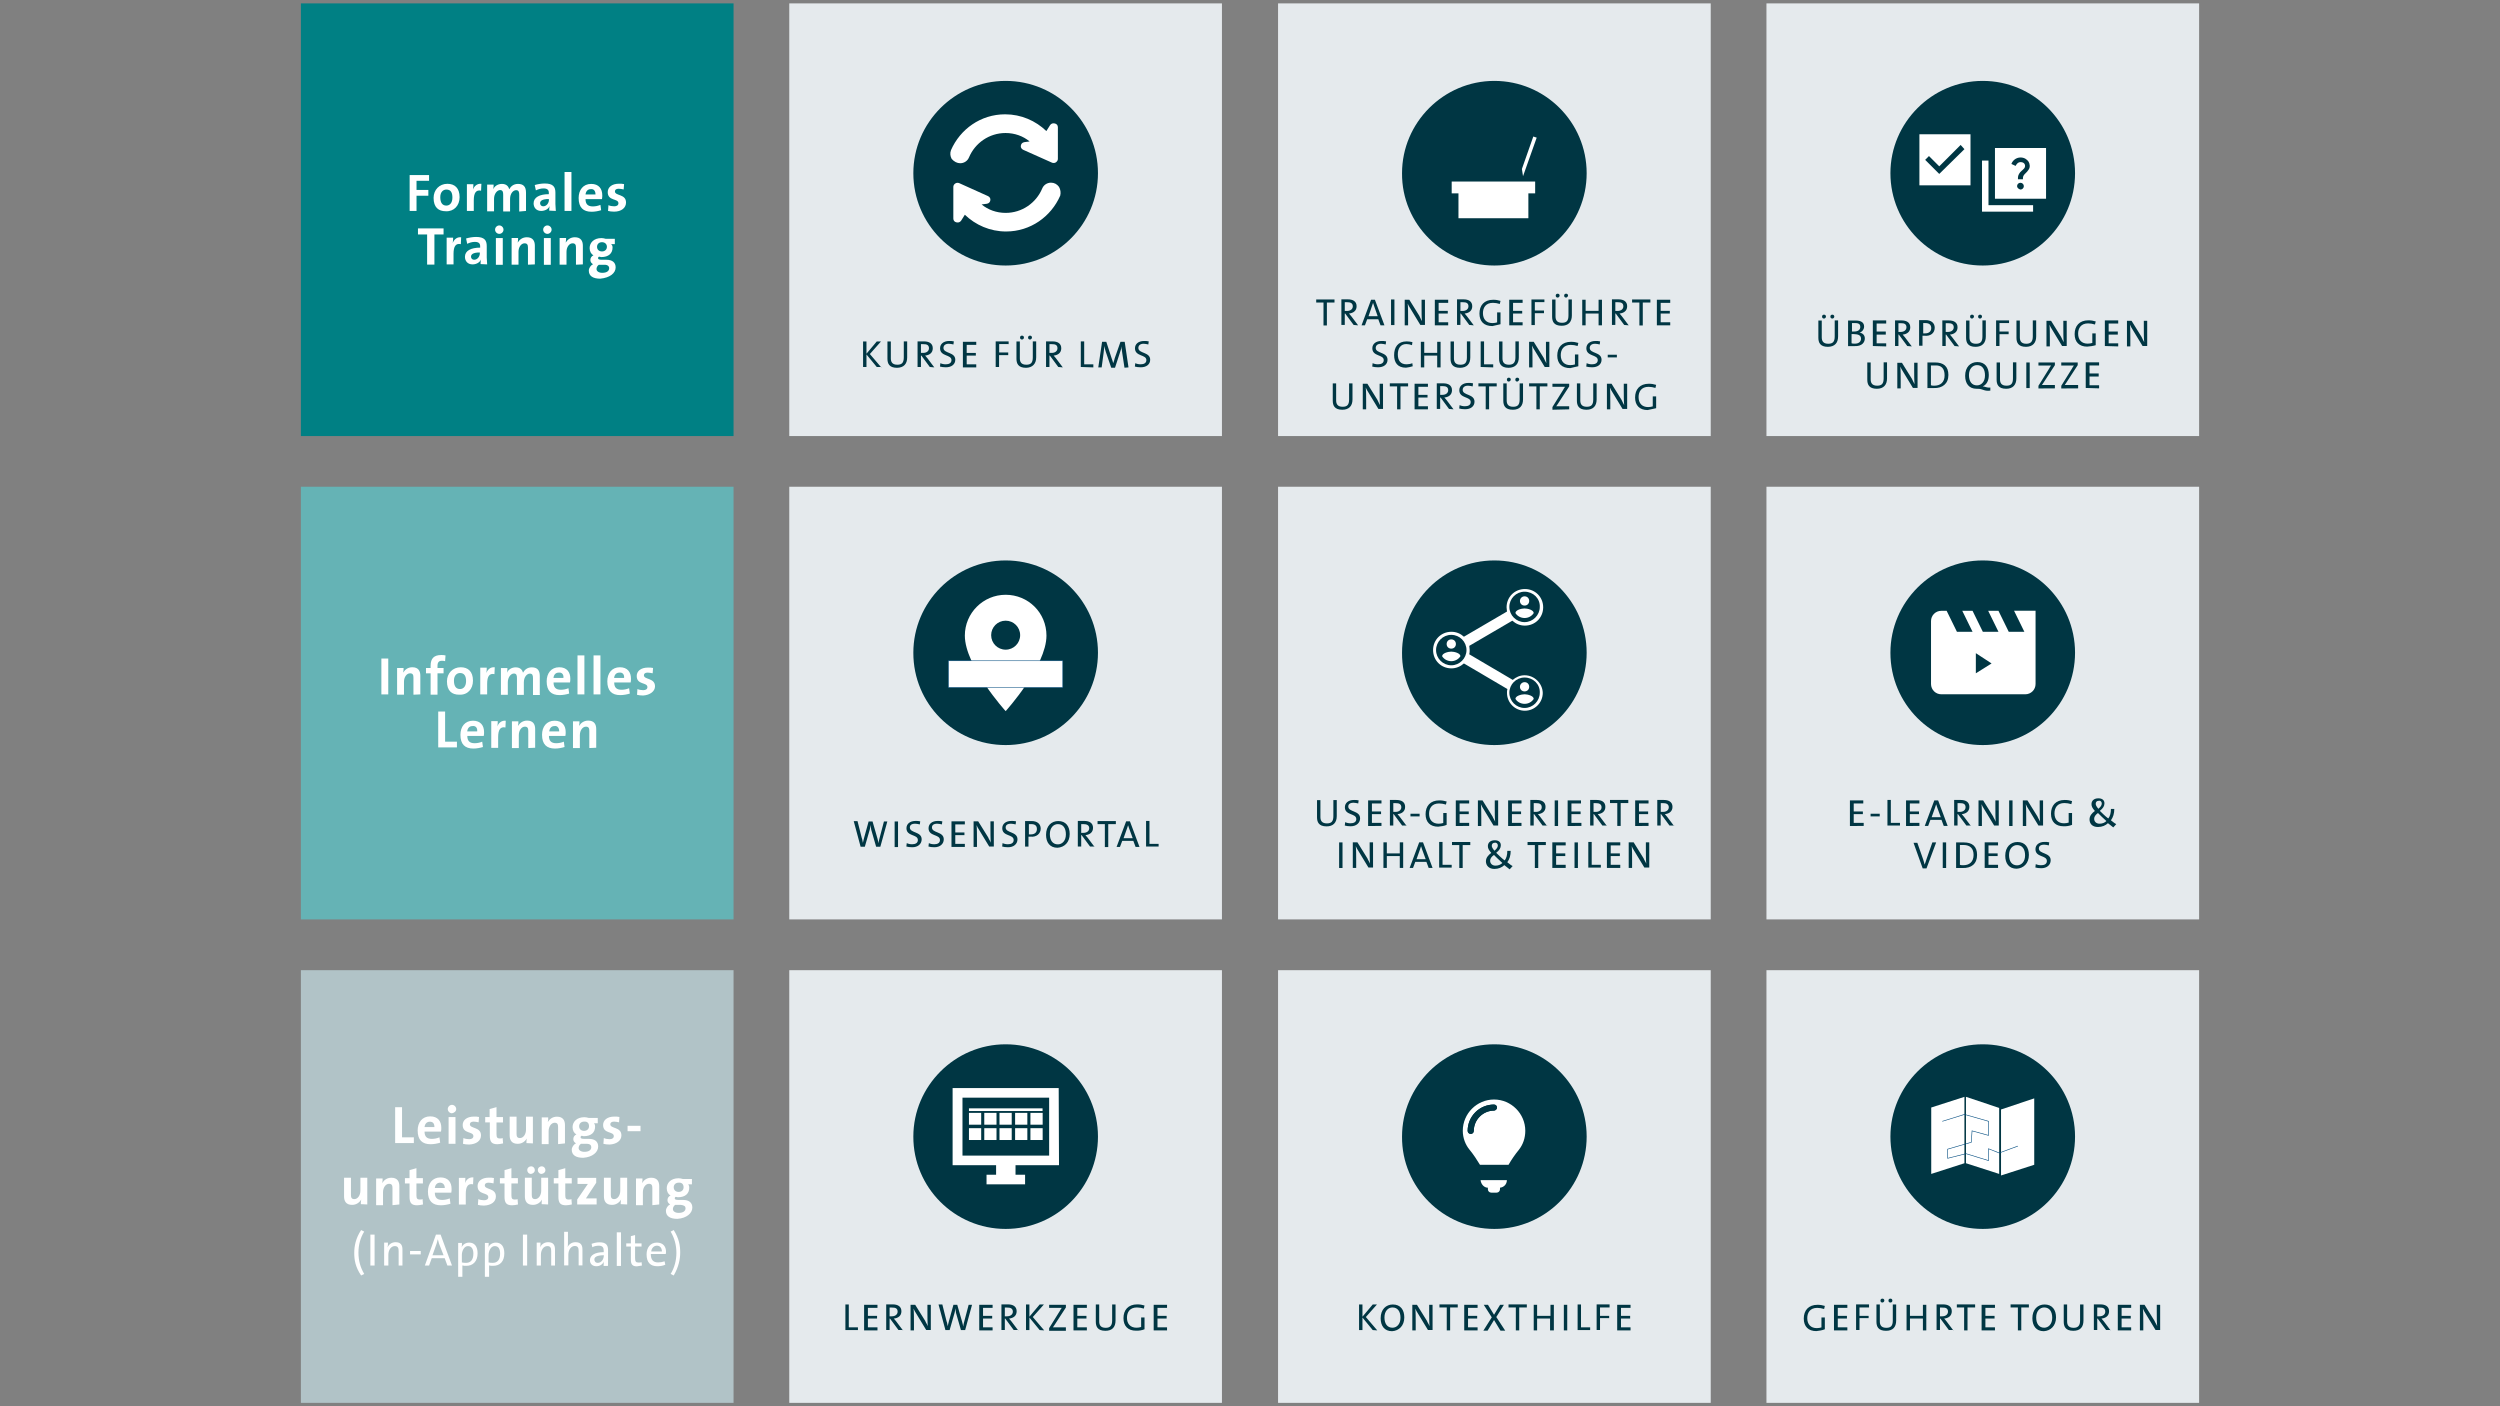 <?xml version="1.0" encoding="utf-8"?>
<!-- Generator: Adobe Illustrator 26.5.3, SVG Export Plug-In . SVG Version: 6.00 Build 0)  -->
<svg version="1.1" id="Ebene_1" xmlns="http://www.w3.org/2000/svg" xmlns:xlink="http://www.w3.org/1999/xlink" x="0px" y="0px"
	 viewBox="0 0 2432 1368" style="enable-background:new 0 0 2432 1368;" xml:space="preserve">
<rect x="0" y="0" width="2432" height="1368" fill="#808080" stroke="none"/>
<style type="text/css">
	.st0{fill:#B1C3C7;}
	.st1{fill:#65B3B5;}
	.st2{fill:#008084;}
	.st3{fill:#FFFFFF;}
	.st4{fill:#E5EAED;}
	.st5{fill:#003643;}
	.st6{fill:none;stroke:#004A7E;stroke-width:0.5;}
	.st7{fill:none;stroke:#004A7E;stroke-width:0.568;}
</style>
<g>
	<rect x="292.7" y="943.8" class="st0" width="420.9" height="420.9"/>
	<rect x="292.7" y="473.5" class="st1" width="420.9" height="420.9"/>
	<rect x="292.7" y="3.3" class="st2" width="420.9" height="420.9"/>
	<g>
		<g>
			<path class="st3" d="M592.6,260.9c0,2.6-2.2,4.5-6.7,4.5c-3.3,0-5.6-1.5-5.6-3.7c0-1.5,0.7-3,2.2-4.1h1.1h4.5
				C591.1,257.5,592.6,259,592.6,260.9 M590.4,240.1c0,2.6-1.9,4.5-4.8,4.5c-3,0-4.8-1.9-4.8-4.5c0-2.6,1.9-4.5,4.8-4.5
				C588.5,235.6,590.4,237.5,590.4,240.1 M598.9,260.1c0-4.8-3.3-7.4-8.9-7.4h-4.1c-3,0-4.1-0.4-4.1-1.5c0-0.7,0.4-1.5,1.1-1.5
				s1.5,0.4,1.9,0.4c7.4,0,11.1-3.7,11.1-9.3c0-1.5-0.4-2.6-1.5-3.3h3.7v-5.2h-8.9c-1.5-0.4-2.6-0.7-4.1-0.7
				c-7.4,0-11.5,4.5-11.5,9.7c0,3.3,1.5,5.9,3.7,7.1c-1.9,0.7-3,2.6-3,4.5c0,1.9,1.1,3.3,2.6,4.1c-2.2,1.1-4.1,3.7-4.1,6.3
				c0,5.2,4.1,7.8,11.1,7.8C593.4,270.2,598.9,265.7,598.9,260.1 M567,257.2V239c0-4.5-1.9-8.2-7.8-8.2c-4.1,0-7.1,2.2-8.9,5.2l0,0
				c0.4-1.5,0.4-3.3,0.4-4.5h-6.3v26h6.7v-12.6c0-4.5,2.6-8.2,5.9-8.2c2.6,0,3.3,1.5,3.3,4.1v16.7L567,257.2L567,257.2z
				 M535.8,231.6h-6.7v26h6.7V231.6z M536.6,223.4c0-2.2-1.9-4.1-4.1-4.1c-2.2,0-4.1,1.9-4.1,4.1c0,2.2,1.9,4.1,4.1,4.1
				C534.7,227.5,536.6,225.6,536.6,223.4 M520.3,257.2V239c0-4.5-1.9-8.2-7.8-8.2c-4.1,0-7.1,2.2-8.9,5.2l0,0
				c0.4-1.5,0.4-3.3,0.4-4.5h-6.3v26h6.7v-12.6c0-4.5,2.6-8.2,5.9-8.2c2.6,0,3.3,1.5,3.3,4.1v16.7L520.3,257.2L520.3,257.2z
				 M489.1,231.6h-6.7v26h6.7V231.6z M489.8,223.4c0-2.2-1.9-4.1-4.1-4.1c-2.2,0-4.1,1.9-4.1,4.1c0,2.2,1.9,4.1,4.1,4.1
				C488,227.5,489.8,225.6,489.8,223.4 M466.8,246.4c0,3-2.2,6.3-5.6,6.3c-1.9,0-3-1.5-3-3c0-2.2,1.9-4.1,8.5-4.1V246.4z
				 M473.9,257.2c0-2.2-0.4-4.5-0.4-6.7v-11.1c0-5.6-2.2-8.9-10.4-8.9c-3.3,0-7.1,0.7-9.7,1.5l1.1,5.2c2.2-1.1,4.8-1.9,7.4-1.9
				c3.7,0,5.2,1.5,5.2,4.1v1.5c-8.9,0-14.8,3-14.8,8.9c0,4.1,2.6,7.4,7.4,7.4c3.7,0,7.1-1.9,8.2-4.8l0,0c-0.4,1.5-0.4,3-0.4,4.5
				L473.9,257.2L473.9,257.2z M448.6,230.8c-4.5-0.4-7.1,2.6-8.2,5.6l0,0c0.4-1.9,0.4-3.7,0.4-5.2h-6.3v26h6.7v-10.4
				c0-7.1,2.2-10.4,7.1-9.3L448.6,230.8z M431.5,227.8v-5.6h-24.9v5.9h8.9v29.3h7.1v-29.3h8.9V227.8z"/>
		</g>
		<g>
			<path class="st3" d="M609,197c0-8.5-10.8-6.3-10.8-10.8c0-1.5,1.1-2.6,3.7-2.6c1.5,0,3.3,0.4,4.8,0.7l0.4-5.2
				c-1.5-0.4-3.3-0.4-4.8-0.4c-7.4,0-11.1,3.7-11.1,8.2c0,8.9,10.4,5.9,10.4,10.8c0,1.9-1.5,3-4.1,3c-1.9,0-4.1-0.4-5.6-1.1
				l-0.4,5.6c1.5,0.4,3.7,0.7,5.9,0.7C604.5,205.9,609,202.2,609,197 M579.3,189.2h-9.7c0.4-3.3,2.2-5.2,5.2-5.2
				C577.8,183.7,579.3,185.9,579.3,189.2 M585.9,190c0-6.3-3.3-11.1-10.8-11.1c-7.8,0-12.2,5.9-12.2,13.7c0,9.3,4.5,13.4,12.6,13.4
				c3.3,0,6.7-0.7,9.3-1.5l-0.7-5.2c-2.6,1.1-5.2,1.5-7.4,1.5c-4.8,0-7.1-2.2-7.1-7.1h16C585.9,192.2,585.9,190.7,585.9,190
				 M555.9,167.3h-6.7v37.9h6.7V167.3z M534,194.4c0,3-2.2,6.3-5.6,6.3c-1.9,0-3-1.5-3-3c0-2.2,1.9-4.1,8.5-4.1V194.4z M540.7,205.2
				c0-2.2-0.4-4.5-0.4-6.7v-11.1c0-5.6-2.2-8.9-10.4-8.9c-3.3,0-7.1,0.7-9.7,1.5l1.1,5.2c2.2-1.1,4.8-1.9,7.4-1.9
				c3.7,0,5.2,1.5,5.2,4.1v1.5c-8.9,0-14.8,3-14.8,8.9c0,4.1,2.6,7.4,7.4,7.4c3.7,0,7.1-1.9,8.2-4.8l0,0c-0.4,1.5-0.4,3-0.4,4.5
				L540.7,205.2L540.7,205.2z M511.7,205.2v-17.8c0-5.9-2.6-8.5-7.8-8.5c-4.5,0-7.1,2.6-8.5,5.2c-0.7-2.6-2.6-5.2-7.1-5.2
				c-3.7,0-7.1,1.9-8.5,5.2l0,0c0.4-1.5,0.4-3.3,0.4-4.5h-6.3v26h6.7v-12.2c0-4.8,3-8.5,5.9-8.5c2.6,0,3,1.9,3,4.5v16.3h6.7v-12.2
				c0-5.2,3-8.5,5.9-8.5c2.6,0,3,1.9,3,4.5v16.3L511.7,205.2L511.7,205.2z M468.3,178.8c-4.5-0.4-7.1,2.6-8.2,5.6l0,0
				c0.4-1.9,0.4-3.7,0.4-5.2h-6.3v26h6.7v-10.4c0-7.1,2.2-10.4,7.1-9.3L468.3,178.8z M440.1,192.2c0,5.2-2.6,7.8-5.9,7.8
				c-3.7,0-5.9-2.6-5.9-8.2c0-5.2,3-7.4,5.9-7.4C438.6,184.4,440.1,187.4,440.1,192.2 M447.1,191.8c0-8.9-4.8-13-11.9-13
				c-7.8,0-13.4,5.9-13.4,13.7c0,9.3,4.8,13,11.9,13C441.6,205.9,447.1,200,447.1,191.8 M417.4,175.9v-5.6h-18.9v34.9h6.7v-14.8
				h11.5v-5.6h-11.5v-8.9H417.4z"/>
		</g>
	</g>
	<rect x="767.8" y="3.3" class="st4" width="420.9" height="420.9"/>
	<rect x="767.8" y="473.5" class="st4" width="420.9" height="420.9"/>
	<rect x="767.8" y="943.8" class="st4" width="420.9" height="420.9"/>
	<rect x="1243.3" y="3.3" class="st4" width="420.9" height="420.9"/>
	<rect x="1243.3" y="473.5" class="st4" width="420.9" height="420.9"/>
	<rect x="1243.3" y="943.8" class="st4" width="420.9" height="420.9"/>
	<rect x="1718.4" y="3.3" class="st4" width="420.9" height="420.9"/>
	<rect x="1718.4" y="473.5" class="st4" width="420.9" height="420.9"/>
	<rect x="1718.4" y="943.8" class="st4" width="420.9" height="420.9"/>
	<g>
		<path class="st3" d="M580,727.4v-18.2c0-4.5-1.9-8.2-7.8-8.2c-4.1,0-7.1,2.2-8.9,5.2l0,0c0.4-1.5,0.4-3.3,0.4-4.5h-6.3v26h6.7
			v-12.6c0-4.5,2.6-8.2,5.9-8.2c2.6,0,3.3,1.5,3.3,4.1v16.7L580,727.4L580,727.4z M544,711.5h-9.7c0.4-3.3,2.2-5.2,5.2-5.2
			C542.2,705.9,544,708.1,544,711.5 M550.3,712.2c0-6.3-3.3-11.1-10.8-11.1c-7.8,0-12.2,5.9-12.2,13.7c0,9.3,4.5,13.4,12.6,13.4
			c3.3,0,6.7-0.7,9.3-1.5l-0.7-5.2c-2.6,1.1-5.2,1.5-7.4,1.5c-4.8,0-7.1-2.2-7.1-7.1h16C550.3,714.8,550.3,713,550.3,712.2
			 M520.6,727.4v-18.2c0-4.5-1.9-8.2-7.8-8.2c-4.1,0-7.1,2.2-8.9,5.2l0,0c0.4-1.5,0.4-3.3,0.4-4.5H498v26h6.7v-12.6
			c0-4.5,2.6-8.2,5.9-8.2c2.6,0,3.3,1.5,3.3,4.1v16.7L520.6,727.4L520.6,727.4z M492,701.1c-4.5-0.4-7.1,2.6-8.2,5.6l0,0
			c0.4-1.9,0.4-3.7,0.4-5.2h-6.3v26h6.7V717c0-7.1,2.2-10.4,7.1-9.3L492,701.1z M464.2,711.5h-9.7c0.4-3.3,2.2-5.2,5.2-5.2
			C462.7,705.9,464.6,708.1,464.2,711.5 M470.9,712.2c0-6.3-3.3-11.1-10.8-11.1c-7.8,0-12.2,5.9-12.2,13.7c0,9.3,4.5,13.4,12.6,13.4
			c3.3,0,6.7-0.7,9.3-1.5l-0.7-5.2c-2.6,1.1-5.2,1.5-7.4,1.5c-4.8,0-7.1-2.2-7.1-7.1h16C470.9,714.8,470.9,713,470.9,712.2
			 M444.5,727.4v-5.9H433v-29.3h-6.7v34.9h18.2V727.4z"/>
	</g>
	<g>
		<path class="st3" d="M637.2,667.7c0-8.5-10.8-6.3-10.8-10.8c0-1.5,1.1-2.6,3.7-2.6c1.5,0,3.3,0.4,4.8,0.7l0.4-5.2
			c-1.5-0.4-3.3-0.4-4.8-0.4c-7.4,0-11.1,3.7-11.1,8.2c0,8.9,10.4,5.9,10.4,10.8c0,1.9-1.5,3-4.1,3c-1.9,0-4.1-0.4-5.6-1.1l-0.4,5.6
			c1.5,0.4,3.7,0.7,5.9,0.7C632.3,676.2,637.2,672.5,637.2,667.7 M607.1,659.5h-9.7c0.4-3.3,2.2-5.2,5.2-5.2
			C605.6,653.9,607.5,656.2,607.1,659.5 M613.8,660.2c0-6.3-3.3-11.1-10.8-11.1c-7.8,0-12.2,5.9-12.2,13.7c0,9.3,4.5,13.4,12.6,13.4
			c3.3,0,6.7-0.7,9.3-1.5l-0.7-5.2c-2.6,1.1-5.2,1.5-7.4,1.5c-4.8,0-7.1-2.2-7.1-7.1h16C613.8,662.8,613.8,661,613.8,660.2
			 M584.1,637.6h-6.7v37.9h6.7V637.6z M568.5,637.6h-6.7v37.9h6.7V637.6z M548.1,659.5h-9.7c0.4-3.3,2.2-5.2,5.2-5.2
			C546.6,653.9,548.5,656.2,548.1,659.5 M554.8,660.2c0-6.3-3.3-11.1-10.8-11.1c-7.8,0-12.2,5.9-12.2,13.7c0,9.3,4.5,13.4,12.6,13.4
			c3.3,0,6.7-0.7,9.3-1.5l-0.7-5.2c-2.6,1.1-5.2,1.5-7.4,1.5c-4.8,0-7.1-2.2-7.1-7.1h16C554.8,662.8,554.8,661,554.8,660.2
			 M525.1,675.5v-17.8c0-5.9-2.6-8.5-7.8-8.5c-4.5,0-7.1,2.6-8.5,5.2c-0.7-2.6-2.6-5.2-7.1-5.2c-3.7,0-7.1,1.9-8.5,5.2l0,0
			c0.4-1.5,0.4-3.3,0.4-4.5h-6.3v26h6.7v-12.2c0-4.8,3-8.5,5.9-8.5c2.6,0,3,1.9,3,4.5v16.3h6.7v-12.2c0-5.2,3-8.5,5.9-8.5
			c2.6,0,3,1.9,3,4.5v16.3h6.7V675.5z M481.3,649.1c-4.5-0.4-7.1,2.6-8.2,5.6l0,0c0.4-1.9,0.4-3.7,0.4-5.2h-6.3v26h6.7v-10.4
			c0-7.1,2.2-10.4,7.1-9.3L481.3,649.1z M453.4,662.5c0,5.2-2.6,7.8-5.9,7.8c-3.7,0-5.9-2.6-5.9-8.2c0-5.2,3-7.4,5.9-7.4
			C451.6,654.7,453.4,657.6,453.4,662.5 M460.1,662.1c0-8.9-4.8-13-11.9-13c-7.8,0-13.4,5.9-13.4,13.7c0,9.3,4.8,13,11.9,13
			C454.9,676.2,460.1,670.3,460.1,662.1 M433.4,637.6c-1.5-0.4-3-0.4-4.1-0.4c-7.1,0-10.4,3.3-10.4,10.4v2.2h-4.5v5.2h4.5v20.8h6.7
			V655h5.9v-5.2h-5.9v-2.2c0-3.3,1.5-4.8,4.1-4.8c1.1,0,2.2,0,3.3,0.4L433.4,637.6z M408.9,675.5v-18.2c0-4.5-1.9-8.2-7.8-8.2
			c-4.1,0-7.1,2.2-8.9,5.2l0,0c0.4-1.5,0.4-3.3,0.4-4.5h-6.3v26h6.7v-12.6c0-4.5,2.6-8.2,5.9-8.2c2.6,0,3.3,1.5,3.3,4.1v16.7
			L408.9,675.5L408.9,675.5z M377.7,640.6H371v34.9h6.7V640.6z"/>
	</g>
	<g>
		<path class="st3" d="M661.7,1218.5c0-6.7-1.1-13.7-6.3-21.9l-3,1.5c3.7,6.3,5.6,13,5.6,20.8c0,7.1-1.9,14.5-5.6,20.4l3,1.5
			C660.2,1232.6,661.7,1224.8,661.7,1218.5 M643.9,1217.4h-10.4c0.4-3.3,2.6-5.6,5.6-5.6C642,1211.8,643.9,1214,643.9,1217.4
			 M647.9,1217.7c0-4.8-2.6-8.9-8.9-8.9c-6.3,0-10,4.8-10,11.5c0,7.8,3.7,11.5,10.4,11.5c2.6,0,5.6-0.4,7.8-1.5l-0.7-3.3
			c-1.9,0.7-4.1,1.1-6.3,1.1c-4.8,0-7.1-2.6-7.1-8.2h14.5C647.9,1219.2,647.9,1218.5,647.9,1217.7 M624.5,1231.1l-0.4-3.3
			c-0.7,0.4-1.9,0.4-3,0.4c-2.6,0-3.3-1.1-3.3-4.5v-11.1h6.3v-3h-6.3v-8.2l-4.1,1.1v7.1h-4.5v3h4.5v12.6c0,4.8,1.5,6.7,5.9,6.7
			C621.2,1231.5,623.1,1231.5,624.5,1231.1 M604.1,1198.8h-4.1v32.7h4.1V1198.8z M587.4,1221.4c0,3.3-2.2,7.1-5.9,7.1
			c-2.2,0-3.3-1.5-3.3-3.3c0-2.2,2.2-4.1,9.3-4.1V1221.4z M591.5,1231.1c0-1.9,0-4.5,0-6.3v-8.9c0-4.5-1.9-7.4-8.2-7.4
			c-3,0-5.6,0.7-7.8,1.5l0.7,3.3c1.9-1.1,4.5-1.5,6.3-1.5c3.7,0,4.8,1.9,4.8,4.8v1.5c-8.5,0-13.4,3-13.4,7.8c0,3.7,2.6,5.9,6.3,5.9
			c3.7,0,6.3-2.2,7.4-4.8l0,0c-0.4,1.1-0.4,3-0.4,4.5h4.1V1231.1z M566.6,1231.1v-15.6c0-4.1-1.5-7.1-6.7-7.1
			c-3.7,0-6.3,1.9-7.8,4.8l0,0c0.4-1.1,0.4-3,0.4-4.5v-10.4h-3.7v32.7h4.1v-10.4c0-4.8,2.6-8.5,6.3-8.5c3,0,3.7,1.9,3.7,4.8v14.1
			H566.6L566.6,1231.1z M539.9,1231.1v-15.6c0-4.1-1.5-7.1-6.7-7.1c-3.7,0-6.7,2.2-7.8,5.2l0,0c0.4-1.5,0.4-3.3,0.4-4.8h-3.7v22.3
			h4.1v-10.4c0-4.8,2.6-8.5,6.3-8.5c3,0,3.7,1.9,3.7,4.8v14.1H539.9L539.9,1231.1z M512.8,1201h-4.1v30.1h4.1V1201z M486.5,1219.6
			c0,6.3-3,8.9-7.1,8.9c-1.5,0-2.6,0-4.1-0.4v-7.4c0-3.7,2.2-8.5,5.9-8.5S486.5,1214.8,486.5,1219.6z M490.6,1219.2
			c0-6.7-3-10.4-8.2-10.4c-3.3,0-6.3,1.9-7.4,4.8l0,0c0.4-1.1,0.4-3.3,0.4-4.5h-3.7v33h4.1v-11.1c1.1,0.4,2.2,0.4,3.7,0.4
			C486.5,1231.5,490.6,1227,490.6,1219.2z M460.5,1219.6c0,6.3-3,8.9-7.1,8.9c-1.5,0-2.6,0-4.1-0.4v-7.4c0-3.7,2.2-8.5,5.9-8.5
			C458.6,1212.2,460.5,1214.8,460.5,1219.6z M464.6,1219.2c0-6.7-3-10.4-8.2-10.4c-3.3,0-6.3,1.9-7.4,4.8l0,0
			c0.4-1.1,0.4-3.3,0.4-4.5h-3.7v33h4.1v-11.1c1.1,0.4,2.2,0.4,3.7,0.4C460.1,1231.5,464.6,1227,464.6,1219.2z M431.5,1221.1h-10.8
			l4.1-11.5c0.4-1.5,0.7-2.6,1.1-4.1l0,0c0.4,1.1,0.7,2.6,1.1,4.1L431.5,1221.1z M439.7,1231.1l-11.1-30.1h-4.5l-10.8,30.1h4.1
			l2.6-7.1h12.6l2.6,7.1H439.7z M409.3,1217h-10.4v3.3h10.4V1217z M391.5,1231.1v-15.6c0-4.1-1.5-7.1-6.7-7.1
			c-3.7,0-6.7,2.2-7.8,5.2l0,0c0.4-1.5,0.4-3.3,0.4-4.8h-3.7v22.3h4.1v-10.4c0-4.8,2.6-8.5,6.3-8.5c3,0,3.7,1.9,3.7,4.8v14.1H391.5
			L391.5,1231.1z M364.4,1201h-4.1v30.1h4.1V1201z M354.3,1239.3c-3.7-6.3-5.6-13-5.6-20.8c0-7.4,1.9-14.5,5.6-20.4l-3-1.5
			c-5.2,7.8-6.7,15.6-6.7,22.3s1.1,13.7,6.7,21.9L354.3,1239.3z"/>
	</g>
	<g>
		<path class="st3" d="M666.9,1175.4c0,2.6-2.2,4.5-6.7,4.5c-3.3,0-5.6-1.5-5.6-3.7c0-1.5,0.7-3,2.2-4.1h1.1h4.5
			C665.7,1172.5,666.9,1173.6,666.9,1175.4 M665,1155c0,2.6-1.9,4.5-4.8,4.5c-3,0-4.8-1.9-4.8-4.5c0-2.6,1.9-4.5,4.8-4.5
			C663.2,1150.2,665,1152,665,1155 M673.5,1174.7c0-4.8-3.3-7.4-8.9-7.4h-4.1c-3,0-4.1-0.4-4.1-1.5c0-0.7,0.4-1.5,1.1-1.5
			c0.7,0,1.5,0.4,1.9,0.4c7.4,0,11.1-3.7,11.1-9.3c0-1.5-0.4-2.6-1.1-3.3h3.7v-5.2h-8.9c-1.5-0.4-2.6-0.7-4.1-0.7
			c-7.4,0-11.5,4.5-11.5,9.7c0,3.3,1.5,5.9,3.7,7.1c-1.9,0.7-3,2.6-3,4.5s1.1,3.3,2.6,4.1c-2.2,1.1-4.1,3.7-4.1,6.3
			c0,5.2,4.1,7.8,11.1,7.8C668,1185.1,673.5,1180.2,673.5,1174.7 M641.3,1171.7v-17.8c0-4.5-1.9-8.2-7.8-8.2c-4.1,0-7.1,2.2-8.9,5.2
			l0,0c0.4-1.5,0.4-3.3,0.4-4.5h-6.3v26h6.7v-12.6c0-4.5,2.6-8.2,5.9-8.2c2.6,0,3.3,1.5,3.3,4.1v16.7L641.3,1171.7L641.3,1171.7z
			 M610.1,1171.7v-26h-6.7v12.6c0,4.5-2.6,8.2-5.9,8.2c-2.6,0-3.3-1.5-3.3-4.1v-16.7h-6.7v18.2c0,4.5,1.9,8.2,7.8,8.2
			c4.1,0,7.1-2.2,8.9-5.2l0,0c-0.4,1.5-0.4,3.3-0.4,4.5L610.1,1171.7L610.1,1171.7z M580.4,1171.7v-5.9h-4.5c-1.9,0-4.8,0-5.9,0
			l10-15.2v-4.8h-18.2v5.9h4.5c2.6,0,4.5,0,5.6,0l-10.4,15.2v4.8H580.4z M556.3,1171.7l-0.4-5.2c-0.7,0.4-1.9,0.4-3,0.4
			c-2.2,0-3-1.1-3-4.1v-11.5h6.3v-5.2h-6.3v-9.7l-6.7,1.9v7.8h-4.5v5.2h4.5v13c0,5.9,1.9,8.2,7.4,8.2
			C552.2,1172.5,554.4,1172.1,556.3,1171.7 M520.3,1138.3c0-1.9-1.5-3.7-3.7-3.7c-1.9,0-3.7,1.5-3.7,3.7c0,1.9,1.5,3.7,3.7,3.7
			C518.8,1141.6,520.3,1140.2,520.3,1138.3 M530.6,1138.3c0-1.9-1.5-3.7-3.7-3.7c-1.9,0-3.7,1.5-3.7,3.7c0,1.9,1.5,3.7,3.7,3.7
			C529.2,1141.6,530.6,1140.2,530.6,1138.3 M533.2,1171.7v-26h-6.7v12.6c0,4.5-2.6,8.2-5.9,8.2c-2.6,0-3.3-1.5-3.3-4.1v-16.7h-6.7
			v18.2c0,4.5,1.9,8.2,7.8,8.2c4.1,0,7.1-2.2,8.9-5.2l0,0c-0.4,1.5-0.4,3.3-0.4,4.5L533.2,1171.7L533.2,1171.7z M503.9,1171.7
			l-0.4-5.2c-0.7,0.4-1.9,0.4-3,0.4c-2.2,0-3-1.1-3-4.1v-11.5h6.3v-5.2h-6.3v-9.7l-6.7,1.9v7.8h-4.5v5.2h4.5v13
			c0,5.9,1.9,8.2,7.4,8.2C500.2,1172.5,502.1,1172.1,503.9,1171.7 M482.4,1163.9c0-8.5-10.8-6.3-10.8-10.8c0-1.5,1.1-2.6,3.7-2.6
			c1.5,0,3.3,0.4,4.8,0.7l0.4-5.2c-1.5-0.4-3.3-0.4-4.8-0.4c-7.4,0-11.1,3.7-11.1,8.2c0,8.9,10.4,5.9,10.4,10.8c0,1.9-1.5,3-4.1,3
			c-1.9,0-4.1-0.4-5.6-1.1l-0.4,5.6c1.5,0.4,3.7,0.7,5.9,0.7C477.9,1172.5,482.4,1169.1,482.4,1163.9 M460.5,1145.4
			c-4.5-0.4-7.1,2.6-8.2,5.6l0,0c0.4-1.9,0.4-3.7,0.4-5.2h-6.3v26h6.7v-10.4c0-7.1,2.2-10.4,7.1-9.3L460.5,1145.4z M432.7,1155.7
			H423c0.4-3.3,2.2-5.2,5.2-5.2C430.8,1150.6,432.7,1152.4,432.7,1155.7 M439.3,1156.5c0-6.3-3.3-11.1-10.8-11.1
			c-7.8,0-12.2,5.9-12.2,13.7c0,9.3,4.5,13.4,12.6,13.4c3.3,0,6.7-0.7,9.3-1.5l-0.7-5.2c-2.6,1.1-5.2,1.5-7.4,1.5
			c-4.8,0-7.1-2.2-7.1-7.1h16C439.3,1159.1,439.3,1157.6,439.3,1156.5 M411.5,1171.7l-0.4-5.2c-0.7,0.4-1.9,0.4-3,0.4
			c-2.2,0-3-1.1-3-4.1v-11.5h6.3v-5.2h-6.3v-9.7l-6.7,1.9v7.8h-4.5v5.2h4.5v13c0,5.9,1.9,8.2,7.4,8.2
			C407.4,1172.5,409.6,1172.1,411.5,1171.7 M388.5,1171.7v-17.8c0-4.5-1.9-8.2-7.8-8.2c-4.1,0-7.1,2.2-8.9,5.2l0,0
			c0.4-1.5,0.4-3.3,0.4-4.5h-6.3v26h6.7v-12.6c0-4.5,2.6-8.2,5.9-8.2c2.6,0,3.3,1.5,3.3,4.1v16.7L388.5,1171.7L388.5,1171.7z
			 M357.3,1171.7v-26h-6.7v12.6c0,4.5-2.6,8.2-5.9,8.2c-2.6,0-3.3-1.5-3.3-4.1v-16.7h-6.7v18.2c0,4.5,1.9,8.2,7.8,8.2
			c4.1,0,7.1-2.2,8.9-5.2l0,0c-0.4,1.5-0.4,3.3-0.4,4.5L357.3,1171.7L357.3,1171.7z"/>
	</g>
	<g>
		<path class="st3" d="M623.1,1095.2h-12.6v5.2h12.6V1095.2z M604.5,1104.5c0-8.5-10.8-6.3-10.8-10.8c0-1.5,1.1-2.6,3.7-2.6
			c1.5,0,3.3,0.4,4.8,0.7l0.4-5.2c-1.5-0.4-3.3-0.4-4.8-0.4c-7.4,0-11.1,3.7-11.1,8.2c0,8.9,10.4,5.9,10.4,10.8c0,1.9-1.5,3-4.1,3
			c-1.9,0-4.1-0.4-5.6-1.1l-0.4,5.6c1.5,0.4,3.7,0.7,5.9,0.7C599.7,1113.1,604.5,1109.7,604.5,1104.5 M575.2,1116
			c0,2.6-2.2,4.5-6.7,4.5c-3.3,0-5.6-1.5-5.6-3.7c0-1.5,0.7-3,2.2-4.1h1.1h4.5C574.1,1112.7,575.2,1114.2,575.2,1116 M573,1095.6
			c0,2.6-1.9,4.5-4.8,4.5c-3,0-4.8-1.9-4.8-4.5c0-2.6,1.9-4.5,4.8-4.5C571.5,1090.8,573,1092.7,573,1095.6 M581.9,1115.3
			c0-4.8-3.3-7.4-8.9-7.4h-4.1c-3,0-4.1-0.4-4.1-1.5c0-0.7,0.4-1.5,1.1-1.5c0.7,0,1.5,0.4,1.9,0.4c7.4,0,11.1-3.7,11.1-9.3
			c0-1.5-0.4-2.6-1.1-3.3h3.7v-5.2h-8.9c-1.5-0.4-2.6-0.7-4.1-0.7c-7.4,0-11.5,4.5-11.5,9.7c0,3.3,1.5,5.9,3.7,7.1
			c-1.9,0.7-3,2.6-3,4.5s1.1,3.3,2.6,4.1c-2.2,1.1-4.1,3.7-4.1,6.3c0,5.2,4.1,7.8,11.1,7.8C576.3,1125.7,581.9,1120.9,581.9,1115.3
			 M549.6,1112.3v-17.8c0-4.5-1.9-8.2-7.8-8.2c-4.1,0-7.1,2.2-8.9,5.2l0,0c0.4-1.5,0.4-3.3,0.4-4.5h-6.3v26h6.7v-12.6
			c0-4.5,2.6-8.2,5.9-8.2c2.6,0,3.3,1.5,3.3,4.1v16.7L549.6,1112.3L549.6,1112.3z M518.4,1112.3v-26h-6.7v12.6
			c0,4.5-2.6,8.2-5.9,8.2c-2.6,0-3.3-1.5-3.3-4.1v-16.7h-6.7v18.2c0,4.5,1.9,8.2,7.8,8.2c4.1,0,7.1-2.2,8.9-5.2l0,0
			c-0.4,1.5-0.4,3.3-0.4,4.5L518.4,1112.3L518.4,1112.3z M489.4,1112.3l-0.4-5.2c-0.7,0.4-1.9,0.4-3,0.4c-2.2,0-3-1.1-3-4.1v-11.5
			h6.3v-5.2h-6.3v-9.7l-6.7,1.9v7.8H472v5.2h4.5v13c0,5.9,1.9,8.2,7.4,8.2C485.4,1113.1,487.6,1112.7,489.4,1112.3 M467.9,1104.5
			c0-8.5-10.8-6.3-10.8-10.8c0-1.5,1.1-2.6,3.7-2.6c1.5,0,3.3,0.4,4.8,0.7l0.4-5.2c-1.5-0.4-3.3-0.4-4.8-0.4
			c-7.4,0-11.1,3.7-11.1,8.2c0,8.9,10.4,5.9,10.4,10.8c0,1.9-1.5,3-4.1,3c-1.9,0-4.1-0.4-5.6-1.1l-0.4,5.6c1.5,0.4,3.7,0.7,5.9,0.7
			C463.5,1113.1,467.9,1109.7,467.9,1104.5 M443.1,1086.7h-6.7v26h6.7V1086.7z M443.8,1078.9c0-2.2-1.9-4.1-4.1-4.1
			c-2.2,0-4.1,1.9-4.1,4.1c0,2.2,1.9,4.1,4.1,4.1C441.9,1082.6,443.8,1081.1,443.8,1078.9 M422.6,1096.4H413
			c0.4-3.3,2.2-5.2,5.2-5.2S422.6,1093,422.6,1096.4 M429.3,1097.1c0-6.3-3.3-11.1-10.8-11.1c-7.8,0-12.2,5.9-12.2,13.7
			c0,9.3,4.5,13.4,12.6,13.4c3.3,0,6.7-0.7,9.3-1.5l-0.7-5.2c-2.6,1.1-5.2,1.5-7.4,1.5c-4.8,0-7.1-2.2-7.1-7.1h16
			C429.3,1099.7,429.3,1098.2,429.3,1097.1 M402.6,1112.3v-5.9h-11.5v-29.3h-6.7v34.9h18.2V1112.3z"/>
	</g>
	<g>
		<path class="st5" d="M978.3,258.3c49.7,0,89.8-40.5,89.8-89.8c0-49.7-40.5-89.8-89.8-89.8s-89.8,40.5-89.8,89.8
			S928.5,258.3,978.3,258.3"/>
	</g>
	<g>
		<path class="st5" d="M1118.9,350c0-7.8-11.5-5.9-11.5-11.5c0-2.2,1.5-4.1,5.2-4.1c1.5,0,3,0.4,4.5,0.7l0.4-3
			c-1.5-0.4-3-0.4-4.5-0.4c-5.6,0-8.9,3-8.9,7.1c0,8.2,11.1,5.9,11.1,11.5c0,3-2.6,4.1-5.6,4.1c-1.9,0-3.7-0.4-5.2-1.1l-0.4,3.3
			c1.5,0.4,3.3,0.7,5.6,0.7C1115.2,357.4,1118.9,354.4,1118.9,350 M1097.8,357.4l-3.7-24.9h-4.1l-5.6,16c-0.4,1.5-0.7,3-1.5,4.8l0,0
			c-0.4-1.9-1.1-3.7-1.5-4.8l-5.2-16h-4.1l-3.7,24.9h3.3l1.9-14.1c0.4-2.6,0.4-4.5,0.7-6.7l0,0c0.4,1.9,0.7,3.7,1.5,5.9l5.2,15.2
			h3.7l5.2-16c0.7-1.9,1.1-3.3,1.1-4.8l0,0c0,1.5,0.4,3.7,0.7,6.3l2.2,14.5L1097.8,357.4L1097.8,357.4z M1063.6,357.4v-3h-8.9v-22.3
			h-3.3V357L1063.6,357.4L1063.6,357.4z M1028.7,338.8c0,2.6-2.2,4.5-5.6,4.5c-1.1,0-1.9,0-2.2,0v-8.5c0.7,0,1.5,0,2.2,0
			C1026.9,334.7,1028.7,335.8,1028.7,338.8 M1033.9,357.4l-6.7-8.9c-0.7-0.7-1.5-1.9-2.2-2.6c4.1-0.4,7.4-2.6,7.4-7.1
			c0-4.8-3.7-6.7-8.5-6.7c-2.6,0-4.5,0-6.3,0V357h3.3v-11.1h0.4l8.2,11.1L1033.9,357.4L1033.9,357.4z M996.1,328.4
			c0-1.1-0.7-1.9-1.9-1.9s-1.9,0.7-1.9,1.9c0,1.1,0.7,1.9,1.9,1.9S996.1,329.2,996.1,328.4 M1003.9,328.4c0-1.1-0.7-1.9-1.9-1.9
			c-1.1,0-1.9,0.7-1.9,1.9c0,1.1,0.7,1.9,1.9,1.9C1003.1,330.3,1003.9,329.2,1003.9,328.4 M1008,347.7v-15.6h-3.3v15.6
			c0,5.2-1.9,7.1-6.3,7.1c-5.2,0-6.3-3-6.3-6.3v-16.3h-3.3v16.7c0,4.5,1.5,8.9,9.3,8.9C1004.3,357.7,1008,354,1008,347.7
			 M981.2,335.1v-3h-12.6V357h3.3v-11.5h8.9v-2.6H972v-8.2h9.3V335.1z M949.7,357.4v-3h-9.3v-8.5h8.9v-2.6h-8.9v-7.8h9.3v-3h-13
			v24.9L949.7,357.4L949.7,357.4z M929.3,350c0-7.8-11.5-5.9-11.5-11.5c0-2.2,1.5-4.1,5.2-4.1c1.5,0,3,0.4,4.5,0.7l0.4-3
			c-1.5-0.4-3-0.4-4.5-0.4c-5.6,0-8.9,3-8.9,7.1c0,8.2,11.1,5.9,11.1,11.5c0,3-2.6,4.1-5.6,4.1c-1.9,0-3.7-0.4-5.2-1.1l-0.4,3.3
			c1.5,0.4,3.3,0.7,5.6,0.7C925.6,357.4,929.3,354.4,929.3,350 M903.7,338.8c0,2.6-2.2,4.5-5.6,4.5c-1.1,0-1.9,0-2.2,0v-8.5
			c0.7,0,1.5,0,2.2,0C901.8,334.7,903.7,335.8,903.7,338.8 M908.9,357.4l-6.7-8.9c-0.7-0.7-1.5-1.9-2.2-2.6c4.1-0.4,7.4-2.6,7.4-7.1
			c0-4.8-3.7-6.7-8.5-6.7c-2.6,0-4.5,0-6.3,0V357h3.3v-11.1h0.4l8.2,11.1L908.9,357.4L908.9,357.4z M882.5,347.7v-15.6h-3.3v15.6
			c0,5.2-1.9,7.1-6.3,7.1c-5.2,0-6.3-3-6.3-6.3v-16.3h-3.3v16.7c0,4.5,1.5,8.9,9.3,8.9C879.2,357.7,882.5,354,882.5,347.7
			 M857.3,357.4l-11.1-13l10.8-12.2h-4.1l-10,11.9v-11.9h-3.3V357h3.3v-12.2l10,12.2h4.5V357.4z"/>
	</g>
	<g>
		<path class="st5" d="M1453.7,258.3c49.7,0,89.8-40.5,89.8-89.8c0-49.7-40.5-89.8-89.8-89.8s-89.8,40.5-89.8,89.8
			C1363.5,217.8,1404,258.3,1453.7,258.3"/>
	</g>
	<g>
		<path class="st5" d="M1611.1,397.1v-11.5h-3.3v9.7c-1.5,0.4-2.6,0.7-4.5,0.7c-5.9,0-9.3-3.7-9.3-9.7c0-5.2,2.6-10,9.7-10
			c2.2,0,4.5,0.4,6.7,1.1l0.7-3c-2.2-0.7-4.5-1.1-7.1-1.1c-8.9,0-13.4,5.6-13.4,13.4s4.5,12.2,12.2,12.2
			C1605.5,398.2,1608.5,397.8,1611.1,397.1 M1582.9,398.2v-24.9h-3.3v6.3c0,4.5,0,11.5,0.4,14.5c-0.7-1.5-1.9-3.3-2.6-5.2l-9.7-15.6
			h-4.5v24.9h3.3v-7.1c0-4.1,0-11.5-0.4-14.1c0.7,1.5,1.5,3.3,2.6,4.8l9.7,16h4.5V398.2z M1553.2,388.6V373h-3.3v15.6
			c0,5.2-1.9,7.1-6.3,7.1c-5.2,0-6.3-3-6.3-6.3V373h-3.3v16.7c0,4.5,1.5,8.9,9.3,8.9C1549.9,398.6,1553.2,394.9,1553.2,388.6
			 M1526.5,398.2v-3h-6.3c-3.3,0-5.6,0-6.3,0c0.4-0.7,1.1-1.5,1.5-2.2l11.1-17.1v-2.6h-16.3v3h6.7c2.6,0,4.5,0,5.6,0
			c-0.7,1.1-1.5,1.9-1.9,3l-10.4,16.7v2.6L1526.5,398.2L1526.5,398.2z M1505.3,375.9v-3h-17.8v3h7.1v22.3h3.3v-22.3H1505.3z
			 M1469.7,369.3c0-1.1-0.7-1.9-1.9-1.9c-1.1,0-1.9,0.7-1.9,1.9s0.7,1.9,1.9,1.9C1468.9,371.1,1469.7,370,1469.7,369.3
			 M1477.9,369.3c0-1.1-0.7-1.9-1.9-1.9c-1.1,0-1.9,0.7-1.9,1.9s0.7,1.9,1.9,1.9C1476.7,371.1,1477.9,370,1477.9,369.3
			 M1481.6,388.6V373h-3.3v15.6c0,5.2-1.9,7.1-6.3,7.1c-5.2,0-6.3-3-6.3-6.3V373h-3.3v16.7c0,4.5,1.5,8.9,9.3,8.9
			C1478.2,398.6,1481.6,394.9,1481.6,388.6 M1456,375.9v-3h-17.8v3h7.1v22.3h3.3v-22.3H1456z M1434.4,390.8
			c0-7.8-11.5-5.9-11.5-11.5c0-2.2,1.5-4.1,5.2-4.1c1.5,0,3,0.4,4.5,0.7l0.4-3c-1.5-0.4-3-0.4-4.5-0.4c-5.6,0-8.9,3-8.9,7.1
			c0,8.2,11.1,5.9,11.1,11.5c0,3-2.6,4.1-5.6,4.1c-1.9,0-3.7-0.4-5.2-1.1l-0.4,3.3c1.5,0.4,3.3,0.7,5.6,0.7
			C1430.7,398.2,1434.4,395.2,1434.4,390.8 M1408.8,379.6c0,2.6-2.2,4.5-5.6,4.5c-1.1,0-1.9,0-2.2,0v-8.5c0.7,0,1.5,0,2.2,0
			C1407,375.6,1408.8,376.7,1408.8,379.6 M1414,398.2l-6.7-8.9c-0.7-0.7-1.5-1.9-2.2-2.6c4.1-0.4,7.4-2.6,7.4-7.1
			c0-4.8-3.7-6.7-8.5-6.7c-2.6,0-4.5,0-6.3,0v24.9h3.3v-11.1h0.4l8.2,11.1L1414,398.2L1414,398.2z M1389.1,398.2v-3h-9.3v-8.5h8.9
			v-2.6h-8.9v-7.8h9.3v-3h-13v24.9L1389.1,398.2L1389.1,398.2z M1369.8,375.9v-3H1352v3h7.1v22.3h3.3v-22.3H1369.8z M1345.4,398.2
			v-24.9h-3.3v6.3c0,4.5,0,11.5,0.4,14.5c-0.7-1.5-1.9-3.3-2.6-5.2l-9.7-15.6h-4.5v24.9h3.3v-7.1c0-4.1,0-11.5-0.4-14.1
			c0.7,1.5,1.5,3.3,2.6,4.8l9.7,16h4.5V398.2z M1315.7,388.6V373h-3.3v15.6c0,5.2-1.9,7.1-6.3,7.1c-5.2,0-6.3-3-6.3-6.3V373h-3.3
			v16.7c0,4.5,1.5,8.9,9.3,8.9C1312.3,398.6,1315.7,394.9,1315.7,388.6"/>
	</g>
	<g>
		<path class="st5" d="M1572.9,345.1h-8.9v2.6h8.9V345.1z M1558,350c0-7.8-11.5-5.9-11.5-11.5c0-2.2,1.5-4.1,5.2-4.1
			c1.5,0,3,0.4,4.5,0.7l0.4-3c-1.5-0.4-3-0.4-4.5-0.4c-5.6,0-8.9,3-8.9,7.1c0,8.2,11.1,5.9,11.1,11.5c0,3-2.6,4.1-5.6,4.1
			c-1.9,0-3.7-0.4-5.2-1.1l-0.4,3.3c1.5,0.4,3.3,0.7,5.6,0.7C1554.3,357.4,1558,354.4,1558,350 M1535.4,356.3v-11.5h-3.3v9.7
			c-1.5,0.4-2.6,0.7-4.5,0.7c-5.9,0-9.3-3.7-9.3-9.7c0-5.2,2.6-10,9.7-10c2.2,0,4.5,0.4,6.7,1.1l0.7-3c-2.2-0.7-4.5-1.1-7.1-1.1
			c-8.9,0-13.4,5.6-13.4,13.4c0,7.8,4.5,12.2,12.6,12.2C1529.8,357.4,1532.8,357,1535.4,356.3 M1507.2,357.4v-24.9h-3.3v6.3
			c0,4.5,0,11.5,0.4,14.5c-0.7-1.5-1.9-3.3-2.6-5.2l-9.7-15.6h-4.5v24.9h3.3v-7.1c0-4.1,0-11.5-0.4-14.1c0.7,1.5,1.5,3.3,2.6,4.8
			l9.7,16h4.5V357.4z M1477.5,347.7v-15.6h-3.3v15.6c0,5.2-2.2,7.1-6.3,7.1c-5.2,0-6.3-3-6.3-6.3v-16.3h-3.3v16.7
			c0,4.5,1.5,8.9,9.3,8.9C1474.1,357.7,1477.5,354,1477.5,347.7 M1452.6,357.4v-3h-8.9v-22.3h-3.3V357L1452.6,357.4L1452.6,357.4z
			 M1430.3,347.7v-15.6h-3.3v15.6c0,5.2-1.9,7.1-6.3,7.1c-5.2,0-6.3-3-6.3-6.3v-16.3h-3.3v16.7c0,4.5,1.5,8.9,9.3,8.9
			C1427,357.7,1430.3,354,1430.3,347.7 M1401.4,357.4v-24.9h-3.3v10.8h-12.6v-10.8h-3.3v24.9h3.3v-11.5h12.6v11.5H1401.4z
			 M1374.3,356.3l-0.4-3c-1.5,0.7-3.7,1.1-5.6,1.1c-5.9,0-8.5-3.7-8.5-9.7c0-5.6,2.6-10,8.2-10c1.9,0,3.7,0.4,5.6,1.1l0.4-3
			c-1.9-0.4-3.7-0.7-5.6-0.7c-8.5,0-12.2,5.6-12.2,13.4c0,7.1,3.3,12.2,11.5,12.2C1369.8,357.4,1372.4,357,1374.3,356.3 M1349.8,350
			c0-7.8-11.5-5.9-11.5-11.5c0-2.2,1.5-4.1,5.2-4.1c1.5,0,3,0.4,4.5,0.7l0.4-3c-1.5-0.4-3-0.4-4.5-0.4c-5.6,0-8.9,3-8.9,7.1
			c0,8.2,11.1,5.9,11.1,11.5c0,3-2.6,4.1-5.6,4.1c-1.9,0-3.7-0.4-5.2-1.1l-0.4,3.3c1.5,0.4,3.3,0.7,5.6,0.7
			C1346.1,357.4,1349.8,354.4,1349.8,350"/>
	</g>
	<g>
		<path class="st5" d="M1624.8,316.5v-3h-9.3V305h8.9v-2.6h-8.9v-7.8h9.3v-3h-13v24.9L1624.8,316.5L1624.8,316.5z M1605.5,294.3v-3
			h-17.8v3h7.1v22.3h3.3v-22.3H1605.5z M1579.2,298c0,2.6-2.2,4.5-5.6,4.5c-1.1,0-1.9,0-2.2,0v-8.5c0.7,0,1.5,0,2.2,0
			C1577.3,293.9,1579.2,295,1579.2,298 M1584.4,316.5l-6.7-8.9c-0.7-0.7-1.5-1.9-2.2-2.6c4.1-0.4,7.4-2.6,7.4-7.1
			c0-4.8-3.7-6.7-8.5-6.7c-2.6,0-4.5,0-6.3,0v24.9h3.3V305h0.4l8.2,11.1L1584.4,316.5L1584.4,316.5z M1558.4,316.5v-24.9h-3.3v10.8
			h-12.6v-10.8h-3.3v24.9h3.3V305h12.6v11.5H1558.4z M1517.2,287.6c0-1.1-0.7-1.9-1.9-1.9c-1.1,0-1.9,0.7-1.9,1.9
			c0,1.1,0.7,1.9,1.9,1.9S1517.2,288.3,1517.2,287.6 M1525.4,287.6c0-1.1-0.7-1.9-1.9-1.9c-1.1,0-1.9,0.7-1.9,1.9
			c0,1.1,0.7,1.9,1.9,1.9C1524.3,289.5,1525.4,288.3,1525.4,287.6 M1529.1,306.9v-15.6h-3.3v15.6c0,5.2-1.9,7.1-6.3,7.1
			c-5.2,0-6.3-3-6.3-6.3v-16.3h-3.3V308c0,4.5,1.5,8.9,9.3,8.9C1525.7,316.9,1529.1,313.2,1529.1,306.9 M1502.4,294.3v-3h-12.6v24.9
			h3.3v-11.5h8.9v-2.6h-8.9v-8.2h9.3V294.3z M1481.2,316.5v-3h-9.3V305h8.9v-2.6h-8.9v-7.8h9.3v-3h-13v24.9L1481.2,316.5
			L1481.2,316.5z M1459.7,315.4v-11.5h-3.3v9.7c-1.5,0.4-2.6,0.7-4.5,0.7c-5.9,0-9.3-3.7-9.3-9.7c0-5.2,2.6-10,9.7-10
			c2.2,0,4.5,0.4,6.7,1.1l0.7-3c-2.2-0.7-4.5-1.1-7.1-1.1c-8.9,0-13.4,5.6-13.4,13.4c0,7.8,4.5,12.2,12.6,12.2
			C1454.1,316.5,1457.1,316.2,1459.7,315.4 M1428.5,298c0,2.6-2.2,4.5-5.6,4.5c-1.1,0-1.9,0-2.2,0v-8.5c0.7,0,1.5,0,2.2,0
			C1426.6,293.9,1428.5,295,1428.5,298 M1433.7,316.5l-6.7-8.9c-0.7-0.7-1.5-1.9-2.2-2.6c4.1-0.4,7.4-2.6,7.4-7.1
			c0-4.8-3.7-6.7-8.5-6.7c-2.6,0-4.5,0-6.3,0v24.9h3.3V305h0.4l8.2,11.1L1433.7,316.5L1433.7,316.5z M1408.8,316.5v-3h-9.3V305h8.9
			v-2.6h-8.9v-7.8h9.3v-3h-13v24.9L1408.8,316.5L1408.8,316.5z M1386.2,316.5v-24.9h-3.3v6.3c0,4.5,0,11.5,0.4,14.5
			c-0.7-1.5-1.9-3.3-2.6-5.2l-9.7-15.6h-4.5v24.9h3.3v-7.1c0-4.1,0-11.5-0.4-14.1c0.7,1.5,1.5,3.3,2.6,4.8l9.7,16h4.5V316.5z
			 M1356.5,291.3h-3.3v24.9h3.3V291.3z M1340.2,307.6h-8.9l3.3-9.7c0.4-1.1,0.7-2.2,1.1-3.3l0,0c0.4,1.1,0.7,2.2,1.1,3.3
			L1340.2,307.6z M1346.8,316.5l-9.3-24.9h-3.7l-9.3,24.9h3.3l2.2-5.9h10.8l2.2,5.9H1346.8z M1316,298c0,2.6-2.2,4.5-5.6,4.5
			c-1.1,0-1.9,0-2.2,0v-8.5c0.7,0,1.5,0,2.2,0C1313.8,293.9,1316,295,1316,298 M1321.2,316.5l-6.7-8.9c-0.7-0.7-1.5-1.9-2.2-2.6
			c4.1-0.4,7.4-2.6,7.4-7.1c0-4.8-3.7-6.7-8.5-6.7c-2.6,0-4.5,0-6.3,0v24.9h3.3V305h0.4l8.2,11.1L1321.2,316.5L1321.2,316.5z
			 M1298.2,294.3v-3h-17.8v3h7.1v22.3h3.3v-22.3H1298.2z"/>
	</g>
	<g>
		<path class="st5" d="M1928.8,258.3c49.7,0,89.8-40.5,89.8-89.8c0-49.7-40.5-89.8-89.8-89.8s-89.8,40.5-89.8,89.8
			C1839,217.8,1879.1,258.3,1928.8,258.3"/>
	</g>
	<g>
		<path class="st5" d="M2042,377.8v-3h-9.3v-8.5h8.9v-3h-8.9v-7.8h9.3v-3h-13v24.9L2042,377.8L2042,377.8z M2021.6,377.8v-3.3h-6.7
			c-3.3,0-5.6,0-6.3,0c0.4-0.7,1.1-1.5,1.5-2.2l11.1-17.1v-2.6h-16v3h6.7c2.6,0,4.5,0,5.6,0c-0.7,1.1-1.5,1.9-1.9,3l-10.4,16.7v2.6
			L2021.6,377.8L2021.6,377.8z M1999,377.8v-3.3h-6.3c-3.3,0-5.6,0-6.3,0c0.4-0.7,1.1-1.5,1.5-2.2l11.1-17.1v-2.6h-16v3h6.7
			c2.6,0,4.5,0,5.6,0c-0.7,1.1-1.5,1.9-1.9,3l-10.4,16.7v2.6L1999,377.8L1999,377.8z M1974.5,352.6h-3.3v24.9h3.3V352.6z
			 M1961.5,368.1v-15.6h-3.3v15.6c0,5.2-1.9,7.1-6.3,7.1c-5.2,0-6.3-3-6.3-6.3v-16.3h-3.3v16.7c0,4.5,1.5,8.9,9.3,8.9
			C1958.1,378.2,1961.5,374.4,1961.5,368.1 M1931,365.2c0,6.3-3.7,9.7-7.8,9.7c-5.2,0-7.8-4.1-7.8-10c0-6.3,3.7-9.7,7.8-9.7
			C1928.4,355.1,1931,359.2,1931,365.2 M1936.2,380v-3c-3.7,0.4-5.2-1.1-7.4-1.1c4.1-1.9,5.9-5.9,5.9-11.1c0-7.4-3.7-12.6-11.1-12.6
			c-6.7,0-11.9,4.8-11.9,13.4c0,7.4,3.7,12.6,11.1,12.6h1.1C1929.2,378.2,1929.9,380.8,1936.2,380 M1891.7,365.2c0,6.7-4.1,10-10,10
			c-1.1,0-2.2,0-3.3-0.4v-19.3c0.7,0,2.6,0,3.7,0C1888.7,355.1,1891.7,358.5,1891.7,365.2 M1895.4,364.8c0-8.5-4.8-12.2-13-12.2
			c-2.6,0-5.6,0-7.4,0v24.9c1.9,0,3.7,0,6.3,0C1889.5,377.8,1895.4,373.3,1895.4,364.8 M1865.4,377.8v-24.9h-3.3v6.3
			c0,4.5,0,11.5,0.4,14.5c-0.7-1.5-1.9-3.3-2.6-5.2l-9.7-15.6h-4.5v24.9h3.3v-7.1c0-4.1,0-11.5-0.4-14.1c0.7,1.5,1.5,3.3,2.6,4.8
			l9.7,16h4.5V377.8z M1835.7,368.1v-15.6h-3.3v15.6c0,5.2-1.9,7.1-6.3,7.1c-5.2,0-6.3-3-6.3-6.3v-16.3h-3.3v16.7
			c0,4.5,1.5,8.9,9.3,8.9C1832.3,378.2,1835.7,374.4,1835.7,368.1"/>
	</g>
	<g>
		<path class="st5" d="M2088.8,337v-24.9h-3.3v6.3c0,4.5,0,11.5,0.4,14.5c-0.7-1.5-1.9-3.3-2.6-5.2l-9.7-15.6h-4.5V337h3.3v-7.1
			c0-4.1,0-11.5-0.4-14.1c0.7,1.5,1.5,3.3,2.6,4.8l9.7,16h4.5V337z M2060.6,337v-3h-9.3v-8.5h8.9v-3h-8.9v-7.8h9.3v-3h-13v24.9
			L2060.6,337L2060.6,337z M2038.7,335.8v-11.5h-3.3v9.3c-1.5,0.4-2.6,0.7-4.5,0.7c-5.9,0-9.3-3.7-9.3-9.7c0-5.2,2.6-10,9.7-10
			c2.2,0,4.5,0.4,6.7,1.1l0.7-3c-2.2-0.7-4.5-1.1-7.1-1.1c-8.9,0-13.4,5.6-13.4,13.4c0,7.8,4.5,12.2,12.2,12.2
			C2033.1,337,2036.1,336.6,2038.7,335.8 M2010.5,337v-24.9h-3.3v6.3c0,4.5,0,11.5,0.4,14.5c-0.7-1.5-1.9-3.3-2.6-5.2l-9.7-15.6
			h-4.5V337h3.3v-7.1c0-4.1,0-11.5-0.4-14.1c0.7,1.5,1.5,3.3,2.6,4.8l9.7,16h4.5V337z M1980.8,327.3v-15.6h-3.3v15.6
			c0,5.2-2.2,7.1-6.3,7.1c-5.2,0-6.3-3-6.3-6.3v-16.3h-3.3v16.7c0,4.5,1.5,8.9,9.3,8.9C1977.4,337.3,1980.8,333.6,1980.8,327.3
			 M1954.4,314.7v-3h-12.6v24.9h3.3v-11.5h8.9v-2.6h-8.9v-8.2h9.3V314.7z M1920.3,308c0-1.1-0.7-1.9-1.9-1.9s-1.9,0.7-1.9,1.9
			c0,1.1,0.7,1.9,1.9,1.9C1919.2,309.9,1920.3,308.8,1920.3,308 M1928.1,308c0-1.1-0.7-1.9-1.9-1.9c-1.1,0-1.9,0.7-1.9,1.9
			c0,1.1,0.7,1.9,1.9,1.9C1927.3,309.9,1928.1,308.8,1928.1,308 M1931.8,327.3v-15.6h-3.3v15.6c0,5.2-1.9,7.1-6.3,7.1
			c-5.2,0-6.3-3-6.3-6.3v-16.3h-3.3v16.7c0,4.5,1.5,8.9,9.3,8.9C1928.4,337.3,1931.8,333.6,1931.8,327.3 M1900.6,318.4
			c0,2.6-2.2,4.5-5.6,4.5c-1.1,0-1.9,0-2.2,0v-8.5c0.7,0,1.5,0,2.2,0C1898.4,314.3,1900.6,315.4,1900.6,318.4 M1905.8,337l-6.7-8.9
			c-0.7-0.7-1.5-1.9-2.2-2.6c4.1-0.4,7.4-2.6,7.4-7.1c0-4.8-3.7-6.7-8.5-6.7c-2.6,0-4.5,0-6.3,0v24.9h3.3v-11.1h0.4l8.2,11.1
			L1905.8,337L1905.8,337z M1878.7,319.1c0,3.3-2.2,5.2-5.9,5.2c-0.7,0-1.5,0-1.9,0v-10c0.7,0,1.5,0,2.2,0
			C1876.9,314.3,1878.7,316.2,1878.7,319.1 M1882.1,318.8c0-4.5-3.3-7.4-8.9-7.4c-2.2,0-4.5,0-6.3,0v24.9h3.3v-9.7
			c0.7,0,1.5,0,1.9,0C1878,327.3,1882.1,324,1882.1,318.8 M1854.6,318.4c0,2.6-2.2,4.5-5.6,4.5c-1.1,0-1.9,0-2.2,0v-8.5
			c0.7,0,1.5,0,2.2,0C1852.7,314.3,1854.6,315.4,1854.6,318.4 M1859.8,337l-6.7-8.9c-0.7-0.7-1.5-1.9-2.2-2.6
			c4.1-0.4,7.4-2.6,7.4-7.1c0-4.8-3.7-6.7-8.5-6.7c-2.6,0-4.5,0-6.3,0v24.9h3.3v-11.1h0.4l8.2,11.1L1859.8,337L1859.8,337z
			 M1834.9,337v-3h-9.3v-8.5h8.9v-3h-8.9v-7.8h9.3v-3h-13v24.9L1834.9,337L1834.9,337z M1810.4,329.5c0,2.6-1.9,4.8-5.9,4.8
			c-1.1,0-2.6,0-3.3-0.4v-8.9c0.7,0,1.9,0,2.2,0C1807.8,325.1,1810.4,326.2,1810.4,329.5 M1809.7,318c0,2.6-1.9,4.5-5.9,4.5
			c-0.7,0-1.5,0-2.2,0v-8.2c1.1,0,2.2,0,3.3,0C1808.6,314.3,1809.7,315.8,1809.7,318 M1814.1,329.2c0-3-1.9-5.2-5.2-5.6l0,0
			c2.6-0.7,4.5-3.3,4.5-5.9c0-3.7-2.6-5.9-8.2-5.9c-3,0-5.6,0-7.4,0v24.9c2.6,0,4.5,0,6.3,0C1811.5,337,1814.1,332.9,1814.1,329.2
			 M1776.3,308c0-1.1-0.7-1.9-1.9-1.9c-1.1,0-1.9,0.7-1.9,1.9c0,1.1,0.7,1.9,1.9,1.9C1775.5,309.9,1776.3,308.8,1776.3,308
			 M1784.4,308c0-1.1-0.7-1.9-1.9-1.9s-1.9,0.7-1.9,1.9c0,1.1,0.7,1.9,1.9,1.9C1783.7,309.9,1784.4,308.8,1784.4,308 M1788.1,327.3
			v-15.6h-3.3v15.6c0,5.2-1.9,7.1-6.3,7.1c-5.2,0-6.3-3-6.3-6.3v-16.3h-3.3v16.7c0,4.5,1.5,8.9,9.3,8.9
			C1784.8,337.3,1788.1,333.6,1788.1,327.3"/>
	</g>
	<g>
		<path class="st5" d="M978.3,724.8c49.7,0,89.8-40.5,89.8-89.8c0-49.7-40.5-89.8-89.8-89.8s-89.8,40.5-89.8,89.8
			C888.4,684.7,928.5,724.8,978.3,724.8"/>
	</g>
	<g>
		<path class="st5" d="M1127.1,823.9v-3h-8.9v-22.3h-3.3v24.9h12.2V823.9z M1101.9,815.4h-8.9l3.3-9.3c0.4-1.1,0.7-2.2,1.1-3.3l0,0
			c0.4,1.1,0.7,2.2,1.1,3.3L1101.9,815.4z M1108.5,823.9l-9.3-24.9h-3.7l-9.3,24.9h3.3l2.2-5.9h10.8l2.2,5.9H1108.5z M1085.5,801.7
			v-3h-17.8v3h7.1v22.3h3.3v-22.3H1085.5z M1059.6,805.7c0,2.6-2.2,4.5-5.6,4.5c-1.1,0-1.9,0-2.2,0v-8.5c0.7,0,1.5,0,2.2,0
			C1057.3,801.7,1059.6,802.8,1059.6,805.7 M1064.8,823.9l-6.7-8.9c-0.7-0.7-1.5-1.9-2.2-2.6c4.1-0.4,7.4-2.6,7.4-7.1
			c0-4.8-3.7-6.7-8.5-6.7c-2.6,0-4.5,0-6.3,0v24.9h3.3v-11.1h0.4l8.2,11.1h4.5V823.9z M1036.9,811.7c0,6.3-3.7,9.7-7.8,9.7
			c-5.2,0-7.8-4.1-7.8-10c0-6.3,3.7-9.7,7.8-9.7C1034.3,801.7,1036.9,805.7,1036.9,811.7 M1040.6,811.3c0-7.4-3.7-12.6-11.1-12.6
			c-6.7,0-11.9,4.8-11.9,13.4c0,7.4,3.7,12.6,11.1,12.6C1035.4,824.3,1040.6,819.5,1040.6,811.3 M1008.7,806.5
			c0,3.3-2.2,5.2-5.9,5.2c-0.7,0-1.5,0-1.9,0v-10c0.7,0,1.5,0,2.2,0C1007.2,801.7,1008.7,803.5,1008.7,806.5 M1012.4,806.1
			c0-4.5-3.3-7.4-8.9-7.4c-2.2,0-4.5,0-6.3,0v24.9h3.3v-9.7c0.7,0,1.5,0,1.9,0C1008.3,814.6,1012.4,810.9,1012.4,806.1 M989.8,816.5
			c0-7.8-11.5-5.9-11.5-11.5c0-2.2,1.5-3.7,5.2-3.7c1.5,0,3,0.4,4.5,0.7l0.4-3c-1.5-0.4-3-0.4-4.5-0.4c-5.6,0-8.9,3-8.9,7.1
			c0,8.2,11.1,5.6,11.1,11.5c0,3-2.6,4.1-5.6,4.1c-1.9,0-3.7-0.4-5.2-1.1l-0.4,3.3c1.5,0.4,3.3,0.7,5.6,0.7
			C986.1,824.3,989.8,821,989.8,816.5 M966.8,823.9v-24.9h-3.3v6.3c0,4.5,0,11.5,0.4,14.5c-0.7-1.9-1.9-3.3-2.6-5.2l-9.7-15.6h-4.5
			v24.9h3.3v-7.1c0-4.1,0-11.5-0.4-14.1c0.7,1.5,1.5,3.3,2.6,4.8l9.7,16h4.5V823.9z M938.6,823.9v-3h-9.3v-8.5h8.9v-2.6h-8.9V802
			h9.3v-3h-13v24.9H938.6L938.6,823.9z M918.1,816.5c0-7.8-11.5-5.9-11.5-11.5c0-2.2,1.5-3.7,5.2-3.7c1.5,0,3,0.4,4.5,0.7l0.4-3
			c-1.5-0.4-3-0.4-4.5-0.4c-5.6,0-8.9,3-8.9,7.1c0,8.2,11.1,5.6,11.1,11.5c0,3-2.6,4.1-5.6,4.1c-1.9,0-3.7-0.4-5.2-1.1l-0.4,3.3
			c1.5,0.4,3.3,0.7,5.6,0.7C914.4,824.3,918.1,821,918.1,816.5 M896.6,816.5c0-7.8-11.5-5.9-11.5-11.5c0-2.2,1.5-3.7,5.2-3.7
			c1.5,0,3,0.4,4.5,0.7l0.4-3c-1.5-0.4-3-0.4-4.5-0.4c-5.6,0-8.9,3-8.9,7.1c0,8.2,11.1,5.6,11.1,11.5c0,3-2.6,4.1-5.6,4.1
			c-1.9,0-3.7-0.4-5.2-1.1l-0.4,3.3c1.5,0.4,3.3,0.7,5.6,0.7C892.9,824.3,896.6,821,896.6,816.5 M873.6,799.1h-3.3v24.9h3.3V799.1z
			 M863.2,799.1h-3.3l-4.5,17.1c-0.4,1.5-0.7,2.6-0.7,4.1l0,0c-0.4-1.5-0.7-3-1.1-4.5l-4.8-16.7H845l-4.5,16.3
			c-0.4,1.5-0.7,3-1.1,4.5l0,0c-0.4-1.5-0.4-3.3-1.1-4.8l-4.1-16.3h-3.7l6.7,24.9h4.1l4.8-16.7c0.4-1.5,0.7-3,0.7-4.5l0,0
			c0.4,1.5,0.4,3,0.7,4.5l4.8,16.7h4.1L863.2,799.1z"/>
	</g>
	<g>
		<path class="st5" d="M1453.7,724.8c49.7,0,89.8-40.5,89.8-89.8c0-49.7-40.5-89.8-89.8-89.8s-89.8,40.5-89.8,89.8
			C1363.5,684.7,1404,724.8,1453.7,724.8"/>
	</g>
	<g>
		<path class="st5" d="M1604.4,844.3v-24.9h-3.3v6.3c0,4.5,0,11.5,0.4,14.5c-0.7-1.9-1.9-3.3-2.6-5.2l-9.7-15.6h-4.8v24.9h3.3v-7.1
			c0-4.1,0-11.5-0.4-14.1c0.7,1.5,1.5,3.3,2.6,4.8l9.7,16h4.8V844.3z M1576.2,844.3v-3h-9.3v-8.5h8.9v-2.6h-8.9v-7.8h9.3v-3h-13
			v24.9L1576.2,844.3L1576.2,844.3z M1557.3,844.3v-3h-8.9v-22.3h-3.3V844h12.2V844.3z M1535,819.5h-3.3v24.9h3.3V819.5z
			 M1523.1,844.3v-3h-9.3v-8.5h8.9v-2.6h-8.9v-7.8h9.3v-3h-13v24.9L1523.1,844.3L1523.1,844.3z M1503.8,822.1v-3H1486v3h7.1v22.3
			h3.3v-22.3H1503.8z M1461.5,839.5c-1.5,1.5-3.7,2.6-6.7,2.6c-3.3,0-5.2-2.2-5.2-4.8c0-1.9,1.1-3.7,3.7-5.6
			C1455.2,833.6,1458.6,836.9,1461.5,839.5 M1457.1,822.4c0,1.9-1.1,3.3-3.3,5.2c-1.9-2.2-2.6-3.7-2.6-4.8c0-1.9,1.1-3,3-3
			C1456,819.5,1457.1,821,1457.1,822.4 M1471.5,842.5c-1.5-0.7-3.3-2.2-5.2-3.7c2.2-3,3.3-6.7,3.3-11.1h-3.3c0,3.7-0.7,7.1-2.6,9.3
			l0,0c-3-2.2-5.9-5.2-8.2-7.4c3.3-2.6,4.5-4.8,4.5-7.4c0-3-2.2-4.8-5.9-4.8c-4.5,0-6.7,2.6-6.7,5.6c0,2.2,0.7,3.7,3.3,6.7
			c-3,2.2-5.2,4.8-5.2,8.2c0,4.1,3,7.4,8.2,7.4c4.1,0,7.4-1.5,9.7-3.7c1.5,1.1,3.3,2.6,5.2,4.1L1471.5,842.5z M1430.3,822.1v-3
			h-17.8v3h7.1v22.3h3.3v-22.3H1430.3z M1412.2,844.3v-3h-8.9v-22.3h-3.3V844h12.2V844.3z M1386.9,835.8h-8.9l3.3-9.3
			c0.4-1.1,0.7-2.2,1.1-3.3l0,0c0.4,1.1,0.7,2.2,1.1,3.3L1386.9,835.8z M1393.6,844.3l-9.3-24.9h-3.7l-9.3,24.9h3.3l2.2-5.9h10.8
			l2.2,5.9H1393.6z M1365,844.3v-24.9h-3.3v10.8h-12.6v-10.8h-3.3v24.9h3.3v-11.5h12.6v11.5H1365z M1335.7,844.3v-24.9h-3.3v6.3
			c0,4.5,0,11.5,0.4,14.5c-0.7-1.9-1.9-3.3-2.6-5.2l-9.7-15.6h-4.5v24.9h3.3v-7.1c0-4.1,0-11.5-0.4-14.1c0.7,1.5,1.5,3.3,2.6,4.8
			l9.7,16h4.5V844.3z M1306,819.5h-3.3v24.9h3.3V819.5z"/>
	</g>
	<g>
		<path class="st5" d="M1623.4,785.3c0,2.6-2.2,4.5-5.6,4.5c-1.1,0-1.9,0-2.2,0v-8.5c0.7,0,1.5,0,2.2,0
			C1621.1,781.2,1623.4,782.4,1623.4,785.3 M1628.5,803.5l-6.7-8.9c-0.7-0.7-1.5-1.9-2.2-2.6c4.1-0.4,7.4-2.6,7.4-7.1
			c0-4.8-3.7-6.7-8.5-6.7c-2.6,0-4.5,0-6.3,0v24.9h3.3V792h0.4l8.2,11.1h4.5V803.5z M1603.7,803.5v-3h-9.3V792h8.9v-2.6h-8.9v-7.8
			h9.3v-3h-13v24.9L1603.7,803.5L1603.7,803.5z M1584,781.2v-3h-17.8v3h7.1v22.3h3.3v-22.3H1584z M1558,785.3c0,2.6-2.2,4.5-5.6,4.5
			c-1.1,0-1.9,0-2.2,0v-8.5c0.7,0,1.5,0,2.2,0C1555.8,781.2,1558,782.4,1558,785.3 M1563.2,803.5l-6.7-8.9c-0.7-0.7-1.5-1.9-2.2-2.6
			c4.1-0.4,7.4-2.6,7.4-7.1c0-4.8-3.7-6.7-8.5-6.7c-2.6,0-4.5,0-6.3,0v24.9h3.3V792h0.4l8.2,11.1h4.5V803.5z M1538.4,803.5v-3h-9.7
			V792h8.9v-2.6h-8.9v-7.8h9.3v-3h-13v24.9L1538.4,803.5L1538.4,803.5z M1515.7,778.6h-3.3v24.9h3.3V778.6z M1499.8,785.3
			c0,2.6-2.2,4.5-5.6,4.5c-1.1,0-1.9,0-2.2,0v-8.5c0.7,0,1.5,0,2.2,0C1497.9,781.2,1499.8,782.4,1499.8,785.3 M1505,803.5l-6.7-8.9
			c-0.7-0.7-1.5-1.9-2.2-2.6c4.1-0.4,7.4-2.6,7.4-7.1c0-4.8-3.7-6.7-8.5-6.7c-2.6,0-4.5,0-6.3,0v24.9h3.3V792h0.4l8.2,11.1h4.5
			V803.5z M1480.1,803.5v-3h-9.3V792h8.9v-2.6h-8.9v-7.8h9.3v-3h-13v24.9L1480.1,803.5L1480.1,803.5z M1457.4,803.5v-24.9h-3.3v6.3
			c0,4.5,0,11.5,0.4,14.5c-0.7-1.9-1.9-3.3-2.6-5.2l-9.7-15.6h-4.5v24.9h3.3v-7.1c0-4.1,0-11.5-0.4-14.1c0.7,1.5,1.5,3.3,2.6,4.8
			l9.7,16h4.5V803.5z M1429.2,803.5v-3h-9.3V792h8.9v-2.6h-8.9v-7.8h9.3v-3h-13v24.9L1429.2,803.5L1429.2,803.5z M1407.3,802.4
			v-11.5h-3.3v9.7c-1.5,0.4-2.6,0.7-4.5,0.7c-5.9,0-9.3-3.7-9.3-9.7c0-5.2,2.6-10,9.7-10c2.2,0,4.5,0.4,6.7,1.1l0.7-3
			c-2.2-0.7-4.5-1.1-7.1-1.1c-8.9,0-13.4,5.6-13.4,13.4c0,7.8,4.5,12.2,12.2,12.2C1401.8,803.9,1405.1,803.5,1407.3,802.4
			 M1381,791.6h-8.9v2.6h8.9V791.6z M1363.2,785.3c0,2.6-2.2,4.5-5.6,4.5c-1.1,0-1.9,0-2.2,0v-8.5c0.7,0,1.5,0,2.2,0
			C1361.3,781.2,1363.2,782.4,1363.2,785.3 M1368.4,803.5l-6.7-8.9c-0.7-0.7-1.5-1.9-2.2-2.6c4.1-0.4,7.4-2.6,7.4-7.1
			c0-4.8-3.7-6.7-8.5-6.7c-2.6,0-4.5,0-6.3,0v24.9h3.3V792h0.4l8.2,11.1h4.5V803.5z M1343.9,803.5v-3h-9.3V792h8.9v-2.6h-8.9v-7.8
			h9.3v-3h-13v24.9L1343.9,803.5L1343.9,803.5z M1323.1,796.1c0-7.8-11.5-5.9-11.5-11.5c0-2.2,1.5-3.7,5.2-3.7c1.5,0,3,0.4,4.5,0.7
			l0.4-3c-1.5-0.4-3-0.4-4.5-0.4c-5.6,0-8.9,3-8.9,7.1c0,8.2,11.1,5.6,11.1,11.5c0,3-2.6,4.1-5.6,4.1c-1.9,0-3.7-0.4-5.2-1.1
			l-0.4,3.3c1.5,0.4,3.3,0.7,5.6,0.7C1319.4,803.9,1323.1,800.5,1323.1,796.1 M1300.4,793.9v-15.6h-3.3v15.6c0,5.2-1.9,7.1-6.3,7.1
			c-5.2,0-6.3-3-6.3-6.3v-16.3h-3.3V795c0,4.5,1.5,8.9,9.3,8.9C1296.7,803.9,1300.4,800.5,1300.4,793.9"/>
	</g>
	<g>
		<path class="st5" d="M1928.8,724.8c49.7,0,89.8-40.5,89.8-89.8c0-49.7-40.5-89.8-89.8-89.8S1839,585.6,1839,635
			C1839,684.7,1879.1,724.8,1928.8,724.8"/>
	</g>
	<g>
		<path class="st5" d="M1994.9,836.9c0-7.8-11.5-5.9-11.5-11.5c0-2.2,1.5-3.7,5.2-3.7c1.5,0,3,0.4,4.5,0.7l0.4-3
			c-1.5-0.4-3-0.4-4.5-0.4c-5.6,0-8.9,3-8.9,7.1c0,8.2,11.1,5.6,11.1,11.5c0,3-2.6,4.1-5.6,4.1c-1.9,0-3.7-0.4-5.2-1.1l-0.4,3.3
			c1.5,0.4,3.3,0.7,5.6,0.7C1991.2,844.7,1994.9,841.4,1994.9,836.9 M1970,832.1c0,6.3-3.7,9.7-7.8,9.7c-5.2,0-7.8-4.1-7.8-10
			c0-6.3,3.7-9.7,7.8-9.7C1967.4,822.1,1970,826.2,1970,832.1 M1973.7,831.7c0-7.4-3.7-12.6-11.1-12.6c-6.7,0-11.9,4.8-11.9,13.4
			c0,7.4,3.7,12.6,11.1,12.6C1968.5,844.7,1973.7,839.9,1973.7,831.7 M1943.7,844.3v-3h-9.3v-8.5h8.9v-2.6h-8.9v-7.8h9.3v-3h-13
			v24.9L1943.7,844.3L1943.7,844.3z M1919.9,831.7c0,6.7-4.1,10-10,10c-1.1,0-2.2,0-3.3-0.4v-19.3c0.7,0,2.6,0,3.7,0
			C1916.6,822.1,1919.9,825.4,1919.9,831.7 M1923.3,831.7c0-8.5-4.8-12.2-13-12.2c-2.6,0-5.6,0-7.4,0v24.9c1.9,0,3.7,0,6.3,0
			C1917.7,844.7,1923.3,840.3,1923.3,831.7 M1893.2,819.5h-3.3v24.9h3.3V819.5z M1883.5,819.5h-3.7l-5.6,16
			c-0.7,1.9-1.1,3.7-1.9,5.6l0,0c-0.4-1.9-1.1-3.7-1.5-5.2l-5.6-16h-3.7l8.9,24.9h3.7L1883.5,819.5z"/>
	</g>
	<g>
		<path class="st5" d="M2049.1,798.7c-1.5,1.5-3.7,2.6-6.7,2.6c-3.3,0-5.2-2.2-5.2-4.8c0-1.9,1.1-3.7,3.7-5.6
			C2042.8,792.8,2046.1,796.1,2049.1,798.7 M2044.6,781.6c0,1.9-1.1,3.3-3.3,5.2c-1.9-2.2-2.6-3.7-2.6-4.8c0-1.9,1.1-3,3-3
			C2043.5,778.6,2044.6,780.1,2044.6,781.6 M2058.7,801.7c-1.5-0.7-3.3-2.2-5.2-3.7c2.2-3,3.3-6.7,3.3-11.1h-3.3
			c0,3.7-0.7,7.1-2.6,9.3l0,0c-3-2.2-5.9-5.2-8.2-7.4c3.3-2.6,4.5-4.8,4.5-7.4c0-3-2.2-4.8-5.9-4.8c-4.5,0-6.7,2.6-6.7,5.6
			c0,2.2,0.7,3.7,3.3,6.7c-3,2.2-5.2,4.8-5.2,8.2c0,4.1,2.6,7.4,8.2,7.4c4.1,0,7.4-1.5,9.7-3.7c1.5,1.1,3.3,2.6,5.2,4.1
			L2058.7,801.7z M2015.7,802.4v-11.5h-3.3v9.3c-1.5,0.4-2.6,0.7-4.5,0.7c-5.9,0-9.3-3.7-9.3-9.7c0-5.2,2.6-10,9.7-10
			c2.2,0,4.5,0.4,6.7,1.1l0.7-3c-2.2-0.7-4.5-1.1-7.1-1.1c-8.9,0-13.4,5.6-13.4,13.4c0,7.8,4.5,12.2,12.2,12.2
			C2010.1,803.9,2013.1,803.5,2015.7,802.4 M1987.5,803.5v-24.9h-3.3v6.3c0,4.5,0,11.5,0.4,14.5c-0.7-1.9-1.9-3.3-2.6-5.2l-9.7-15.6
			h-4.5v24.9h3.3v-7.1c0-4.1,0-11.5-0.4-14.1c0.7,1.5,1.5,3.3,2.6,4.8l9.7,16h4.5V803.5z M1957.8,778.6h-3.3v24.9h3.3V778.6z
			 M1944.4,803.5v-24.9h-3.3v6.3c0,4.5,0,11.5,0.4,14.5c-0.7-1.9-1.9-3.3-2.6-5.2l-9.7-15.6h-4.5v24.9h3.3v-7.1
			c0-4.1,0-11.5-0.4-14.1c0.7,1.5,1.5,3.3,2.6,4.8l9.7,16h4.5V803.5z M1912.1,785.3c0,2.6-2.2,4.5-5.6,4.5c-1.1,0-1.9,0-2.2,0v-8.5
			c0.7,0,1.5,0,2.2,0C1910.3,781.2,1912.1,782.4,1912.1,785.3 M1917.3,803.5l-6.7-8.9c-0.7-0.7-1.5-1.9-2.2-2.6
			c4.1-0.4,7.4-2.6,7.4-7.1c0-4.8-3.7-6.7-8.5-6.7c-2.6,0-4.5,0-6.3,0v24.9h3.3V792h0.4l8.2,11.1h4.5V803.5z M1888,795h-8.9l3.3-9.3
			c0.4-1.1,0.7-2.2,1.1-3.3l0,0c0.4,1.1,0.7,2.2,1.1,3.3L1888,795z M1894.7,803.5l-9.3-24.9h-3.7l-9.3,24.9h3.3l2.2-5.9h10.8
			l2.2,5.9H1894.7z M1867.2,803.5v-3h-9.3V792h8.9v-2.6h-8.9v-7.8h9.3v-3h-13v24.9L1867.2,803.5L1867.2,803.5z M1848.3,803.5v-3
			h-8.9v-22.3h-3.3v24.9h12.2V803.5z M1828.6,791.6h-8.9v2.6h8.9V791.6z M1813,803.5v-3h-9.7V792h8.9v-2.6h-8.9v-7.8h9.3v-3h-13
			v24.9L1813,803.5L1813,803.5z"/>
	</g>
	<g>
		<path class="st5" d="M978.3,1195.5c49.7,0,89.8-40.5,89.8-89.8c0-49.7-40.5-89.8-89.8-89.8s-89.8,40.5-89.8,89.8
			C888.4,1155,928.5,1195.5,978.3,1195.5"/>
	</g>
	<g>
		<path class="st5" d="M1135.3,1294.2v-3h-9.3v-8.5h8.9v-2.6h-8.9v-7.8h9.3v-3h-13v24.9L1135.3,1294.2L1135.3,1294.2z
			 M1113.4,1293.1v-11.5h-3.3v9.3c-1.5,0.4-2.6,0.7-4.5,0.7c-5.9,0-9.3-3.7-9.3-9.7c0-5.2,2.6-10,9.7-10c2.2,0,4.5,0.4,6.7,1.1
			l0.7-3c-2.2-0.7-4.5-1.1-7.1-1.1c-8.9,0-13.4,5.6-13.4,13.4c0,7.8,4.5,12.2,12.2,12.2C1107.8,1294.6,1110.8,1294.2,1113.4,1293.1
			 M1085.2,1284.5V1269h-3.3v15.6c0,5.2-2.2,7.1-6.3,7.1c-5.2,0-6.3-3-6.3-6.3V1269h-3.3v16.7c0,4.5,1.5,8.9,9.3,8.9
			C1081.8,1294.6,1085.2,1291.2,1085.2,1284.5 M1057.3,1294.2v-3h-9.3v-8.5h8.9v-2.6h-8.9v-7.8h9.3v-3h-13v24.9L1057.3,1294.2
			L1057.3,1294.2z M1036.9,1294.2v-3h-6.3c-3.3,0-5.6,0-6.3,0c0.4-0.7,1.1-1.5,1.5-2.2l11.1-17.1v-2.6h-16.3v3h6.7
			c2.6,0,4.5,0,5.6,0c-0.7,1.1-1.5,1.9-1.9,3l-10.4,16.7v2.6h16.3V1294.2z M1015.8,1294.2l-11.1-13l10.8-12.2h-4.1l-10,11.9V1269
			h-3.3v24.9h3.3v-12.2l10,12.2L1015.8,1294.2L1015.8,1294.2z M985.3,1276c0,2.6-2.2,4.5-5.6,4.5c-1.1,0-1.9,0-2.2,0v-8.5
			c0.7,0,1.5,0,2.2,0C983.1,1271.9,985.3,1273,985.3,1276 M990.5,1294.2l-6.7-8.9c-0.7-0.7-1.5-1.9-2.2-2.6c4.1-0.4,7.4-2.6,7.4-7.1
			c0-4.8-3.7-6.7-8.5-6.7c-2.6,0-4.5,0-6.3,0v24.9h3.3v-11.1h0.4l8.2,11.1h4.5V1294.2z M965.6,1294.2v-3h-9.3v-8.5h8.9v-2.6h-8.9
			v-7.8h9.3v-3h-13v24.9L965.6,1294.2L965.6,1294.2z M945.6,1269.3h-3.3l-4.5,17.1c-0.4,1.5-0.7,2.6-0.7,4.1l0,0
			c-0.4-1.5-0.7-3-1.1-4.5l-4.8-16.7h-3.7l-4.5,16.3c-0.4,1.5-0.7,3-1.1,4.5l0,0c-0.4-1.5-0.4-3.3-1.1-4.8l-4.1-16.3h-3.7l6.7,24.9
			h4.1l4.8-16.7c0.4-1.5,0.7-3,0.7-4.5l0,0c0.4,1.5,0.4,3,0.7,4.5l4.8,16.7h4.1L945.6,1269.3z M905.5,1294.2v-24.9h-3.3v6.3
			c0,4.5,0,11.5,0.4,14.5c-0.7-1.9-1.9-3.3-2.6-5.2l-9.7-15.6h-4.5v24.9h3.3v-7.1c0-4.1,0-11.5-0.4-14.1c0.7,1.5,1.5,3.3,2.6,4.8
			l9.7,16h4.5V1294.2z M873.2,1276c0,2.6-2.2,4.5-5.6,4.5c-1.1,0-1.9,0-2.2,0v-8.5c0.7,0,1.5,0,2.2,0
			C871.4,1271.9,873.2,1273,873.2,1276 M878.4,1294.2l-6.7-8.9c-0.7-0.7-1.5-1.9-2.2-2.6c4.1-0.4,7.4-2.6,7.4-7.1
			c0-4.8-3.7-6.7-8.5-6.7c-2.6,0-4.5,0-6.3,0v24.9h3.3v-11.1h0.4l8.2,11.1h4.5V1294.2z M853.6,1294.2v-3h-9.3v-8.5h8.9v-2.6h-8.9
			v-7.8h9.3v-3h-13v24.9L853.6,1294.2L853.6,1294.2z M834.6,1294.2v-3h-8.9V1269h-3.3v24.9h12.2V1294.2z"/>
	</g>
	<g>
		<path class="st5" d="M1453.7,1195.5c49.7,0,89.8-40.5,89.8-89.8c0-49.7-40.5-89.8-89.8-89.8s-89.8,40.5-89.8,89.8
			C1363.5,1155,1404,1195.5,1453.7,1195.5"/>
	</g>
	<g>
		<path class="st5" d="M1586.2,1294.2v-3h-9.3v-8.5h8.9v-2.6h-8.9v-7.8h9.3v-3h-13v24.9L1586.2,1294.2L1586.2,1294.2z
			 M1565.8,1271.9v-3h-12.6v24.9h3.3v-11.5h8.9v-2.2h-8.9v-8.2H1565.8L1565.8,1271.9z M1546.9,1294.2v-3h-8.9V1269h-3.3v24.9h12.2
			V1294.2z M1524.6,1269.3h-3.3v24.9h3.3V1269.3z M1511.6,1294.2v-24.9h-3.3v10.8h-13v-10.8h-3.3v24.9h3.3v-11.5h12.6v11.5H1511.6z
			 M1485.3,1271.9v-3h-17.8v3h7.1v22.3h3.3v-22.3H1485.3z M1464.1,1294.2l-8.5-13l7.4-11.9h-3.7l-5.9,9.7l-5.9-9.7h-4.1l7.8,12.2
			l-8.2,13h4.1l6.3-10.4l6.3,10.4h4.5V1294.2z M1437.4,1294.2v-3h-9.3v-8.5h8.9v-2.6h-8.9v-7.8h9.3v-3h-13v24.9L1437.4,1294.2
			L1437.4,1294.2z M1418.1,1271.9v-3h-17.8v3h7.1v22.3h3.3v-22.3H1418.1z M1393.6,1294.2v-24.9h-3.3v6.3c0,4.5,0,11.5,0.4,14.5
			c-0.7-1.9-1.9-3.3-2.6-5.2l-9.7-15.6h-4.5v24.9h3.3v-7.1c0-4.1,0-11.5-0.4-14.1c0.7,1.5,1.5,3.3,2.6,4.8l9.7,16h4.5V1294.2z
			 M1362.4,1281.9c0,6.3-3.7,9.7-7.8,9.7c-5.2,0-7.8-4.1-7.8-10c0-6.3,3.7-9.7,7.8-9.7C1359.8,1271.9,1362.4,1276,1362.4,1281.9
			 M1366.1,1281.6c0-7.4-3.7-12.6-11.1-12.6c-6.7,0-11.9,4.8-11.9,13.4c0,7.4,3.7,12.6,11.1,12.6
			C1360.9,1294.6,1366.1,1289.7,1366.1,1281.6 M1339.8,1294.2l-11.1-13l10.8-12.2h-4.1l-10,11.9V1269h-3.3v24.9h3.3v-12.2l10,12.2
			L1339.8,1294.2L1339.8,1294.2z"/>
	</g>
	<g>
		<path class="st5" d="M1928.8,1195.5c49.7,0,89.8-40.5,89.8-89.8c0-49.7-40.5-89.8-89.8-89.8s-89.8,40.5-89.8,89.8
			C1839,1155,1879.1,1195.5,1928.8,1195.5"/>
	</g>
	<g>
		<path class="st5" d="M2101.4,1294.2v-24.9h-3.3v6.3c0,4.5,0,11.5,0.4,14.5c-0.7-1.9-1.9-3.3-2.6-5.2l-9.7-15.6h-4.5v24.9h3.3v-7.1
			c0-4.1,0-11.5-0.4-14.1c0.7,1.5,1.5,3.3,2.6,4.8l9.7,16h4.5V1294.2z M2073.2,1294.2v-3h-9.3v-8.5h8.9v-2.6h-8.9v-7.8h9.3v-3h-13
			v24.9L2073.2,1294.2L2073.2,1294.2z M2048,1276c0,2.6-2.2,4.5-5.6,4.5c-1.1,0-1.9,0-2.2,0v-8.5c0.7,0,1.5,0,2.2,0
			C2046.1,1271.9,2048,1273,2048,1276 M2053.2,1294.2l-6.7-8.9c-0.7-0.7-1.5-1.9-2.2-2.6c4.1-0.4,7.4-2.6,7.4-7.1
			c0-4.8-3.7-6.7-8.5-6.7c-2.6,0-4.5,0-6.3,0v24.9h3.3v-11.1h0.4l8.2,11.1h4.5V1294.2z M2026.8,1284.5V1269h-3.3v15.6
			c0,5.2-2.2,7.1-6.3,7.1c-5.2,0-6.3-3-6.3-6.3V1269h-3.3v16.7c0,4.5,1.5,8.9,9.3,8.9C2023.5,1294.6,2026.8,1291.2,2026.8,1284.5
			 M1996.4,1281.9c0,6.3-3.7,9.7-7.8,9.7c-5.2,0-7.8-4.1-7.8-10c0-6.3,3.7-9.7,7.8-9.7C1993.8,1271.9,1996.4,1276,1996.4,1281.9
			 M2000.1,1281.6c0-7.4-3.7-12.6-11.1-12.6c-6.7,0-11.9,4.8-11.9,13.4c0,7.4,3.7,12.6,11.1,12.6
			C1994.9,1294.6,2000.1,1289.7,2000.1,1281.6 M1973.7,1271.9v-3h-17.8v3h7.1v22.3h3.3v-22.3H1973.7z M1940.7,1294.2v-3h-9.3v-8.5
			h8.9v-2.6h-8.9v-7.8h9.3v-3h-13v24.9L1940.7,1294.2L1940.7,1294.2z M1921.4,1271.9v-3h-17.8v3h7.1v22.3h3.3v-22.3H1921.4z
			 M1895,1276c0,2.6-2.2,4.5-5.6,4.5c-1.1,0-1.9,0-2.2,0v-8.5c0.7,0,1.5,0,2.2,0C1893.2,1271.9,1895,1273,1895,1276 M1900.2,1294.2
			l-6.7-8.9c-0.7-0.7-1.5-1.9-2.2-2.6c4.1-0.4,7.4-2.6,7.4-7.1c0-4.8-3.7-6.7-8.5-6.7c-2.6,0-4.5,0-6.3,0v24.9h3.3v-11.1h0.4
			l8.2,11.1h4.5V1294.2z M1873.9,1294.2v-24.9h-3.3v10.8h-12.6v-10.8h-3.3v24.9h3.3v-11.5h12.6v11.5H1873.9z M1833.1,1265.2
			c0-1.1-0.7-1.9-1.9-1.9c-1.1,0-1.9,0.7-1.9,1.9s0.7,1.9,1.9,1.9C1831.9,1267.1,1833.1,1266.4,1833.1,1265.2 M1840.9,1265.2
			c0-1.1-0.7-1.9-1.9-1.9s-1.9,0.7-1.9,1.9s0.7,1.9,1.9,1.9S1840.9,1266.4,1840.9,1265.2 M1844.6,1284.5V1269h-3.3v15.6
			c0,5.2-1.9,7.1-6.3,7.1c-5.2,0-6.3-3-6.3-6.3V1269h-3.3v16.7c0,4.5,1.5,8.9,9.3,8.9C1841.2,1294.6,1844.6,1291.2,1844.6,1284.5
			 M1818.2,1271.9v-3h-12.6v24.9h3.3v-11.5h8.9v-2.2h-8.9v-8.2H1818.2z M1797.1,1294.2v-3h-9.3v-8.5h8.9v-2.6h-8.9v-7.8h9.3v-3h-13
			v24.9L1797.1,1294.2L1797.1,1294.2z M1775.2,1293.1v-11.5h-3.3v9.7c-1.5,0.4-2.6,0.7-4.5,0.7c-5.9,0-9.3-3.7-9.3-9.7
			c0-5.2,2.6-10,9.7-10c2.2,0,4.5,0.4,6.7,1.1l0.7-3c-2.2-0.7-4.5-1.1-7.1-1.1c-8.9,0-13.4,5.6-13.4,13.4c0,7.8,4.5,12.2,12.2,12.2
			C1769.6,1294.6,1772.6,1294.2,1775.2,1293.1"/>
	</g>
	<g>
		<path class="st3" d="M934.1,158.8c3.7,0,7.1-2.2,8.5-5.6c5.9-14.1,19.7-23.8,35.6-23.8c8.9,0,17.1,3,23.4,8.2l-5.2,0.7
			c-1.9,0.4-3,1.5-3.3,3.3c-0.4,1.9,0.7,3.3,2.2,4.1l28.2,12.6c1.1,0.4,2.6,0.4,3.7-0.4s1.9-1.9,1.9-3.3v-30.8c0-1.9-1.1-3.3-3-3.7
			s-3.3,0-4.5,1.5l-3.7,5.9c-10.4-10-24.5-16.3-40.1-16.3c-23.8,0-43.8,14.5-52.7,34.9c-1.1,3-0.7,5.9,0.7,8.5
			C928.2,157.3,931.1,158.8,934.1,158.8"/>
	</g>
	<g>
		<path class="st3" d="M1030.2,181.8c-1.9-2.6-4.5-4.1-7.8-4.1c-3.7,0-7.1,2.2-8.5,5.6c-5.9,14.1-19.7,23.8-35.6,23.8
			c-8.9,0-17.1-3-23.4-8.2l5.2-0.7c1.9-0.4,3-1.5,3.3-3.3c0.4-1.9-0.7-3.3-2.2-4.1L933,178.1c-1.1-0.4-2.6-0.4-3.7,0.4
			c-1.1,0.7-1.9,1.9-1.9,3.3v30.8c0,1.9,1.1,3.3,3,3.7c1.9,0.4,3.3,0,4.5-1.5l3.7-5.9c10.4,10,24.5,16.3,40.1,16.3
			c23.8,0,43.8-14.5,52.7-34.9C1032.1,187.4,1031.7,184.4,1030.2,181.8"/>
	</g>
	<g>
		<path class="st5" d="M1410.7,1122l1.5,2.2c0.7,1.5,2.6,1.9,3.7,1.1l1.9-1.1c1.1-0.7,1.9-2.2,1.1-3.7c-0.4-0.7-0.7-1.5-1.1-2.2
			c-0.7-1.5-2.6-2.2-4.1-1.1l-2.2,1.1C1410.3,1119,1409.9,1120.9,1410.7,1122 M1496.8,1094.9c-1.5,0-3,1.5-2.6,3c0,0.4,0,0.7,0,1.1
			c0,0.4,0,0.7,0,1.1c0,1.5,1.1,3,2.6,3h2.6c1.5,0,2.6-1.1,2.6-2.6v-2.6c0-1.5-1.1-2.6-2.6-2.6h-2.6V1094.9z M1412.9,1099
			c0-0.4,0-0.7,0-1.1c0-1.5-1.1-3-2.6-3h-2.6c-1.5,0-2.6,1.1-2.6,2.6v2.6c0,1.5,1.1,2.6,2.6,2.6h2.6c1.5,0,3-1.5,2.6-3
			C1412.9,1099.3,1412.9,1099.3,1412.9,1099 M1479,1057l-2.2-1.5c-1.5-0.7-3-0.4-3.7,1.1l-1.5,2.2c-0.7,1.5-0.4,3,1.1,3.7
			c0.7,0.4,1.5,0.7,2.2,1.1c1.5,0.7,3,0.4,3.7-1.1l1.5-2.2C1480.8,1059.6,1480.5,1058.1,1479,1057 M1496.4,1075.6l-1.5-2.2
			c-0.7-1.5-2.6-1.9-3.7-1.1l-2.2,1.5c-1.5,0.7-1.9,2.6-1.1,3.7c0.4,0.7,0.7,1.5,1.1,2.2c0.7,1.5,2.6,1.9,3.7,1.1l2.2-1.5
			C1496.8,1078.5,1497.2,1076.7,1496.4,1075.6 M1411.8,1079.3l2.2,1.5c1.5,0.7,3,0.4,3.7-1.1c0.4-0.7,0.7-1.5,1.1-2.2
			c0.7-1.5,0.4-3-1.1-3.7l-2.2-1.5c-1.5-0.7-3-0.4-3.7,1.1l-1.5,2.2C1409.9,1076.7,1410.3,1078.5,1411.8,1079.3"/>
	</g>
	<g>
		<path class="st5" d="M1464.5,1137.6h-22.6c-1.5,0-3,1.5-3,3c0,1.9,1.5,3,3,3h22.6c1.9,0,3-1.5,3-3S1466.4,1137.6,1464.5,1137.6"/>
	</g>
	<g>
		<path class="st3" d="M1447.4,1155.4v1.5c0,1.9,1.5,3.3,3.3,3.3h5.2c1.9,0,3.3-1.5,3.3-3.3v-1.5c3.7-0.4,6.7-3.3,6.7-7.4h-25.6
			C1440.7,1152,1443.7,1155.4,1447.4,1155.4"/>
	</g>
	<g>
		<path class="st3" d="M1453.4,1080.4c-10.8,0-19.7,8.9-19.7,19.7c0,1.9-1.5,3-3,3c-1.9,0-3-1.5-3-3c0-14.1,11.5-25.6,25.6-25.6
			c1.9,0,3,1.5,3,3C1456.3,1078.9,1454.8,1080.4,1453.4,1080.4 M1453.4,1069.6c-16.7,0-30.4,13.7-30.4,30.4c0,7.1,2.6,13.7,6.7,18.6
			c3.7,4.5,7.1,9.7,10,14.5h27.8c3-5.2,6.3-10,10-14.5c4.1-5.2,6.3-11.5,6.3-18.6C1483.8,1083.4,1470.1,1069.6,1453.4,1069.6"/>
	</g>
	<g>
		<path class="st5" d="M1455.2,1050.3h-2.6c-1.5,0-3,1.1-3,2.6v2.6c0,1.5,1.1,3,2.6,3c0.7,0,1.5,0,2.6,0c1.5,0,3-1.1,3-2.6v-2.6
			C1457.8,1051.5,1456.7,1050.3,1455.2,1050.3"/>
	</g>
	<g>
		<path class="st5" d="M1427.4,1061.1l1.5,2.2c0.7,1.5,2.6,1.9,3.7,1.1c0.7-0.4,1.5-0.7,2.2-1.1c1.5-0.7,1.9-2.6,1.1-3.7l-1.5-2.2
			c-0.7-1.5-2.6-1.9-3.7-1.1l-2.2,1.5C1427,1058.1,1426.6,1059.6,1427.4,1061.1"/>
	</g>
	<g>
		<path class="st5" d="M1495.7,1118.3l-2.2-1.1c-1.5-0.7-3.3-0.4-4.1,1.1c-0.4,0.7-0.7,1.5-1.1,2.2c-0.7,1.1,0,3,1.1,3.7l1.9,1.1
			c1.5,0.7,3,0.4,3.7-1.1l1.5-2.2C1497.5,1120.5,1497.2,1119,1495.7,1118.3"/>
	</g>
	<g>
		<path class="st5" d="M1453.4,1080.4c-10.8,0-19.7,8.9-19.7,19.7c0,1.9-1.5,3-3,3s-3-1.5-3-3c0-14.1,11.5-25.6,25.6-25.6
			c1.9,0,3,1.5,3,3C1456.3,1078.9,1454.8,1080.4,1453.4,1080.4"/>
	</g>
	<g>
		<path class="st3" d="M1959.3,594.2l10,20.4h-15.2l-10-20.4h-10l10,20.4h-15.2l-10-20.4h-10l10,20.4h-15.2l-10-20.4h-5.2
			c-5.6,0-10,4.5-10,10v61.2c0,5.6,4.5,10,10,10h81.7c5.6,0,10-4.5,10-10v-71.3H1959.3z"/>
	</g>
	<polygon class="st3" points="1934.4,156.2 1928.1,156.2 1928.1,205.9 1977.8,205.9 1977.8,199.6 1934.4,199.6 	"/>
	<g>
		<g>
			<path class="st3" d="M1962.2,181.1c0-1.9,1.5-3.3,3.3-3.3s3.3,1.5,3.3,3.3s-1.5,3.3-3.3,3.3
				C1963.7,184,1962.2,182.6,1962.2,181.1 M1964.1,169.2c1.1-2.2,3.7-3.7,5.2-5.6c1.5-2.2,0.7-5.9-3.7-5.9c-2.6,0-4.1,2.2-4.8,3.7
				l-4.1-1.9c1.1-3.3,4.5-6.3,8.9-6.3c3.7,0,6.3,1.9,7.8,4.1c1.1,1.9,1.9,5.2,0,7.8c-1.9,3-3.7,3.7-4.8,5.6
				c-0.4,0.7-0.7,1.1-0.7,3.7h-4.8C1963,172.9,1963,171.1,1964.1,169.2 M1940.7,193.3h49.7V144h-49.7V193.3z"/>
		</g>
	</g>
	<path class="st3" d="M1886.5,169.2l-13.7-13.7l3.7-3.7l10,10l20.8-20.8l3.7,4.1L1886.5,169.2z M1916.9,130.6h-49.7v49.7h49.7V130.6
		z"/>
	<g>
		<g>
			<path class="st3" d="M1483.1,656.9c-4.5,0-8.5,1.9-11.5,4.5l-42.3-24.9c0.4-1.5,0.4-2.6,0.4-4.1c0-1.5-0.4-3-0.4-4.1l41.9-24.5
				c3.3,3,7.4,4.8,12.2,4.8c10,0,17.8-7.8,17.8-17.8s-7.8-17.8-17.8-17.8s-17.8,7.8-17.8,17.8c0,1.5,0.4,3,0.4,4.1l-41.9,24.5
				c-3.3-3-7.4-4.8-12.2-4.8c-10,0-17.8,7.8-17.8,17.8s7.8,17.8,17.8,17.8c4.8,0,8.9-1.9,12.2-4.8l42.3,24.9
				c-0.4,1.1-0.4,2.6-0.4,3.7c0,9.7,7.8,17.4,17.4,17.4s17.4-7.8,17.4-17.4C1500.5,664.7,1492.7,656.9,1483.1,656.9"/>
		</g>
		<g>
			<path class="st5" d="M1483.1,601.2c-3.7,0-7.1-1.9-8.9-4.8c0-3,5.9-4.5,8.9-4.5s8.9,1.5,8.9,4.5
				C1490.1,599.4,1486.8,601.2,1483.1,601.2 M1483.1,580.1c2.6,0,4.5,1.9,4.5,4.5s-1.9,4.5-4.5,4.5c-2.6,0-4.5-1.9-4.5-4.5
				S1480.8,580.1,1483.1,580.1 M1483.1,575.6c-8.2,0-14.8,6.7-14.8,14.8c0,8.2,6.7,14.8,14.8,14.8s14.8-6.7,14.8-14.8
				C1498.3,582.3,1491.6,575.6,1483.1,575.6"/>
		</g>
		<g>
			<path class="st5" d="M1483.1,684.7c-3.7,0-7.1-1.9-8.9-4.8c0-3,5.9-4.5,8.9-4.5s8.9,1.5,8.9,4.5
				C1490.1,682.9,1486.8,684.7,1483.1,684.7 M1483.1,663.6c2.6,0,4.5,1.9,4.5,4.5s-1.9,4.5-4.5,4.5c-2.6,0-4.5-1.9-4.5-4.5
				S1480.8,663.6,1483.1,663.6 M1483.1,659.1c-8.2,0-14.8,6.7-14.8,14.8s6.7,14.8,14.8,14.8s14.8-6.7,14.8-14.8
				C1498.3,665.8,1491.6,659.1,1483.1,659.1"/>
		</g>
		<g>
			<path class="st5" d="M1411.8,643.2c-3.7,0-7.1-1.9-8.9-4.8c0-3,5.9-4.5,8.9-4.5s8.9,1.5,8.9,4.5
				C1418.8,641.3,1415.5,643.2,1411.8,643.2 M1411.8,622c2.6,0,4.5,1.9,4.5,4.5s-1.9,4.5-4.5,4.5c-2.6,0-4.5-1.9-4.5-4.5
				S1409.2,622,1411.8,622 M1411.8,617.6c-8.2,0-14.8,6.7-14.8,14.8s6.7,14.8,14.8,14.8s14.8-6.7,14.8-14.8S1420,617.6,1411.8,617.6
				"/>
		</g>
		<g>
			<path class="st3" d="M978.3,632c-7.8,0-14.1-6.3-14.1-14.1c0-7.8,6.3-14.1,14.1-14.1c7.8,0,14.1,6.3,14.1,14.1
				C992.4,625.7,986.1,632,978.3,632 M978.3,578.6c-21.9,0-39.7,17.8-39.7,39.7c0,29.7,39.7,73.5,39.7,73.5s39.7-43.8,39.7-73.5
				C1018,596,1000.2,578.6,978.3,578.6"/>
		</g>
	</g>
	<rect x="922.6" y="642.8" class="st3" width="111.3" height="26"/>
	<rect x="922.6" y="642.8" class="st6" width="111.3" height="26"/>
	<polygon class="st5" points="1922.1,635.4 1922.1,655 1937.4,645.4 	"/>
	<polygon class="st3" points="1412.2,176.6 1412.2,188.1 1418.8,188.1 1418.8,212.3 1486.8,212.3 1486.8,188.1 1493.4,188.1 
		1493.4,176.6 	"/>
	<polygon class="st3" points="1481.6,171.4 1480.5,164.4 1491.6,132.8 1494.9,133.9 	"/>
	<path class="st3" d="M1020.6,1124.2h-84.3v-56.4h84.3V1124.2L1020.6,1124.2z M1029.9,1058.5H926.7v75H969v9.3h-9.3v9.3h37.5v-9.3
		h-9.3v-9.3h42.3L1029.9,1058.5L1029.9,1058.5z"/>
	<path class="st3" d="M942.6,1109h11.9v-11.5h-11.9V1109z M954.5,1082.6h-11.9v11.5h11.9V1082.6z"/>
	<path class="st3" d="M957.5,1109h11.9v-11.5h-11.9V1109z M969.4,1082.6h-11.9v11.5h11.9V1082.6z"/>
	<path class="st3" d="M972.3,1109h11.9v-11.5h-11.9V1109z M984.2,1082.6h-11.9v11.5h11.9V1082.6z"/>
	<path class="st3" d="M987.5,1109h11.9v-11.5h-11.9V1109z M999.4,1082.6h-11.9v11.5h11.9V1082.6z"/>
	<path class="st3" d="M1002.4,1109h11.9v-11.5h-11.9V1109z M1014.3,1082.6h-11.9v11.5h11.9V1082.6z"/>
	<rect x="942.6" y="1078.2" class="st3" width="71.6" height="2.6"/>
	<polygon class="st3" points="1878.7,1077.4 1878.7,1142 1911,1131.6 1911,1067 	"/>
	<polygon class="st3" points="1946.6,1079.3 1946.6,1143.5 1978.9,1133.1 1978.9,1068.5 	"/>
	<polygon class="st3" points="1944.8,1077.8 1944.8,1142 1912.5,1131.6 1912.5,1067 	"/>
	<polyline class="st7" points="1889.5,1090.8 1911,1084.1 1934.4,1090.8 1934.4,1104.5 1918.4,1100.1 1917.7,1111.2 1894.7,1117.9 
		1894.7,1126.8 1912.5,1122.3 1934.4,1129 1934.4,1117.5 1944.8,1121.6 1963,1114.9 	"/>
</g>
</svg>
